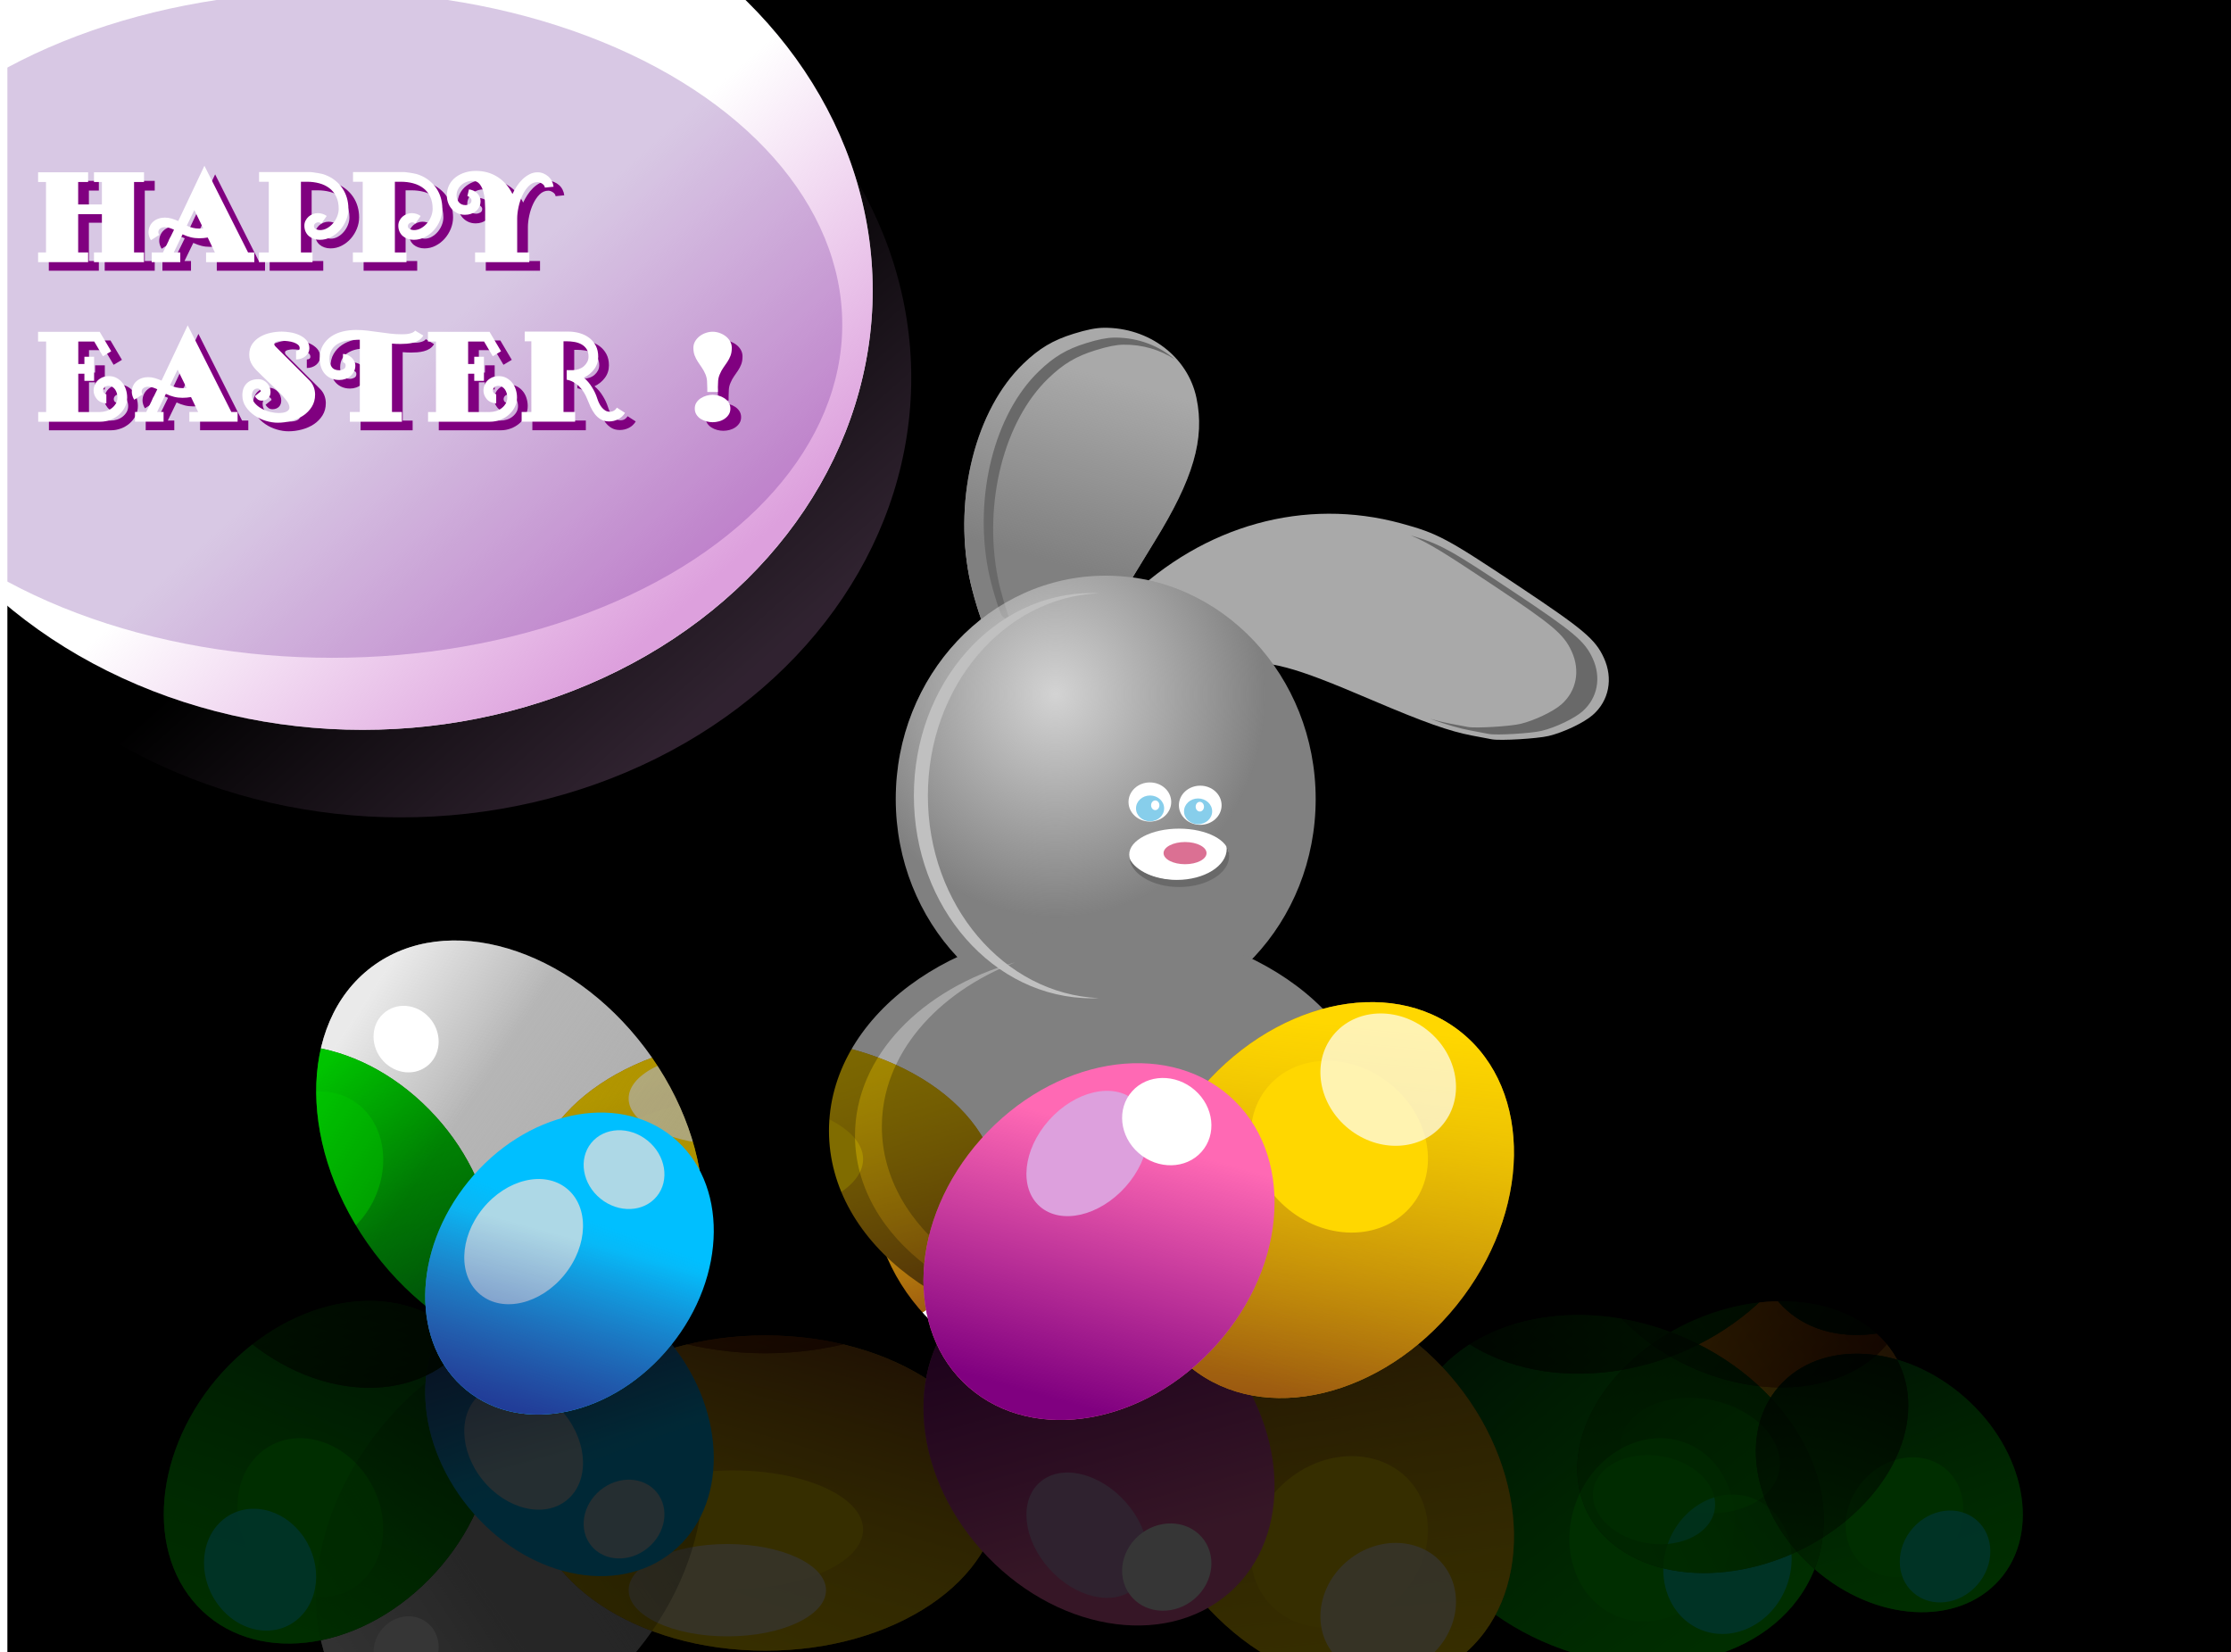 <?xml version="1.0" encoding="UTF-8" standalone="no"?>
<!-- Created with Inkscape (http://www.inkscape.org/) -->

<svg
   xmlns:dc="http://purl.org/dc/elements/1.1/"
   xmlns:cc="http://creativecommons.org/ns#"
   xmlns:rdf="http://www.w3.org/1999/02/22-rdf-syntax-ns#"
   xmlns:svg="http://www.w3.org/2000/svg"
   xmlns="http://www.w3.org/2000/svg"
   xmlns:xlink="http://www.w3.org/1999/xlink"
   xmlns:sodipodi="http://sodipodi.sourceforge.net/DTD/sodipodi-0.dtd"
   xmlns:inkscape="http://www.inkscape.org/namespaces/inkscape"
   id="svg2"
   sodipodi:docname="happy-easter-feliz-pascoa.svg"
   inkscape:export-filename="D:\1_AA_Apoios\AA_Ink\coelhinho.png"
   viewBox="0 0 815.721 604.05"
   inkscape:export-xdpi="28.696705"
   version="1.1"
   inkscape:export-ydpi="28.696705"
   inkscape:version="0.91pre3 r13670"
   width="815.721"
   height="604.05">
  <sodipodi:namedview
     id="base"
     bordercolor="#666666"
     inkscape:pageshadow="2"
     inkscape:window-y="0"
     pagecolor="#ffffff"
     inkscape:zoom="0.45107546"
     inkscape:window-width="734"
     inkscape:window-maximized="0"
     inkscape:window-x="0"
     showgrid="false"
     borderopacity="1.0"
     inkscape:current-layer="layer1"
     inkscape:cx="399.477"
     inkscape:cy="302.08289"
     inkscape:document-units="px"
     inkscape:guide-bbox="true"
     inkscape:window-height="645"
     inkscape:pageopacity="0.0"
     showguides="true"
     fit-margin-top="0"
     fit-margin-left="0"
     fit-margin-right="0"
     fit-margin-bottom="0" />
  <defs
     id="defs4">
    <linearGradient
       id="linearGradient8933"
       inkscape:collect="always">
      <stop
         id="stop8935"
         style="stop-color:#dda0dd"
         offset="0" />
      <stop
         id="stop8937"
         style="stop-color:#dda0dd;stop-opacity:0"
         offset="1" />
    </linearGradient>
    <linearGradient
       id="linearGradient8395"
       inkscape:collect="always">
      <stop
         id="stop8397"
         style="stop-color:#800080"
         offset="0" />
      <stop
         id="stop8399"
         style="stop-color:#800080;stop-opacity:0"
         offset="1" />
    </linearGradient>
    <linearGradient
       id="linearGradient8362"
       inkscape:collect="always">
      <stop
         id="stop8364"
         style="stop-color:#000080"
         offset="0" />
      <stop
         id="stop8366"
         style="stop-color:#000080;stop-opacity:0"
         offset="1" />
    </linearGradient>
    <linearGradient
       id="linearGradient8238"
       inkscape:collect="always">
      <stop
         id="stop8240"
         style="stop-color:#4682b4"
         offset="0" />
      <stop
         id="stop8242"
         style="stop-color:#4682b4;stop-opacity:0"
         offset="1" />
    </linearGradient>
    <linearGradient
       id="linearGradient6621"
       inkscape:collect="always">
      <stop
         id="stop6623"
         style="stop-color:#f5f5f5"
         offset="0" />
      <stop
         id="stop6625"
         style="stop-color:#f5f5f5;stop-opacity:0"
         offset="1" />
    </linearGradient>
    <linearGradient
       id="linearGradient6611"
       inkscape:collect="always">
      <stop
         id="stop6613"
         style="stop-color:#a9a9a9"
         offset="0" />
      <stop
         id="stop6615"
         style="stop-color:#a9a9a9;stop-opacity:0"
         offset="1" />
    </linearGradient>
    <linearGradient
       id="linearGradient3862"
       inkscape:collect="always">
      <stop
         id="stop3864"
         style="stop-color:#ffd700"
         offset="0" />
      <stop
         id="stop3866"
         style="stop-color:#ffd700;stop-opacity:0"
         offset="1" />
    </linearGradient>
    <linearGradient
       id="linearGradient3852"
       inkscape:collect="always">
      <stop
         id="stop3854"
         style="stop-color:#8b4513"
         offset="0" />
      <stop
         id="stop3856"
         style="stop-color:#8b4513;stop-opacity:0"
         offset="1" />
    </linearGradient>
    <radialGradient
       id="radialGradient3832"
       gradientUnits="userSpaceOnUse"
       cy="287.5"
       cx="-3512.8"
       gradientTransform="matrix(1,0,0,1.195,0,-96.639)"
       r="443.75"
       inkscape:collect="always">
      <stop
         id="stop3828"
         style="stop-color:#d3d3d3"
         offset="0" />
      <stop
         id="stop3830"
         style="stop-color:#d3d3d3;stop-opacity:0"
         offset="1" />
    </radialGradient>
    <filter
       id="filter3908"
       style="color-interpolation-filters:sRGB"
       height="1.229"
       width="1.204"
       y="-0.115"
       x="-0.102"
       inkscape:collect="always">
      <feGaussianBlur
         id="feGaussianBlur3910"
         stdDeviation="12.722"
         inkscape:collect="always" />
    </filter>
    <filter
       id="filter4030"
       style="color-interpolation-filters:sRGB"
       height="1.944"
       width="1.843"
       y="-0.472"
       x="-0.421"
       inkscape:collect="always">
      <feGaussianBlur
         id="feGaussianBlur4032"
         stdDeviation="52.444"
         inkscape:collect="always" />
    </filter>
    <filter
       id="filter4057"
       style="color-interpolation-filters:sRGB"
       inkscape:menu="Color"
       height="1"
       width="1"
       y="0"
       x="0"
       inkscape:menu-tooltip="Oversaturate colors which can be fluorescent in real world"
       inkscape:label="Fluorescence">
      <feColorMatrix
         id="feColorMatrix4059"
         values="1"
         in="SourceGraphic"
         type="saturate"
         result="result2" />
      <feFlood
         id="feFlood4061"
         flood-color="rgb(254,102,0)"
         result="result1" />
      <feBlend
         id="feBlend4063"
         mode="multiply"
         in="result1"
         in2="result2"
         result="result3" />
      <feComposite
         id="feComposite4065"
         operator="in"
         in2="SourceGraphic"
         result="fbSourceGraphic" />
      <feColorMatrix
         id="feColorMatrix4083"
         in="fbSourceGraphic"
         values="0 0 0 -1 0 0 0 0 -1 0 0 0 0 -1 0 0 0 0 1 0"
         result="fbSourceGraphicAlpha" />
      <feColorMatrix
         id="feColorMatrix4085"
         type="hueRotate"
         values="0"
         in="fbSourceGraphic" />
      <feColorMatrix
         id="feColorMatrix4087"
         type="saturate"
         values="1" />
      <feColorMatrix
         id="feColorMatrix4089"
         type="matrix"
         values="2 -1 0 0 0 0 2 -1 0 0 -1 0 2 0 0 0 0 0 1 0 " />
    </filter>
    <linearGradient
       id="linearGradient3852-310-633"
       inkscape:collect="always">
      <stop
         id="stop6099"
         style="stop-color:#004412"
         offset="0" />
      <stop
         id="stop6101"
         style="stop-color:#004412;stop-opacity:0"
         offset="1" />
    </linearGradient>
    <linearGradient
       id="linearGradient3862-82-893"
       inkscape:collect="always">
      <stop
         id="stop6105"
         style="stop-color:#00d700"
         offset="0" />
      <stop
         id="stop6107"
         style="stop-color:#00d700;stop-opacity:0"
         offset="1" />
    </linearGradient>
    <linearGradient
       id="linearGradient6583"
       x1="-4606.2"
       xlink:href="#linearGradient3852-310-633"
       gradientUnits="userSpaceOnUse"
       x2="-4822.3"
       y1="1066.2"
       y2="422.57"
       inkscape:collect="always" />
    <linearGradient
       id="linearGradient6585"
       x1="-4790.1"
       xlink:href="#linearGradient3862-82-893"
       gradientUnits="userSpaceOnUse"
       x2="-4279.8"
       y1="270.87"
       y2="1052.4"
       inkscape:collect="always" />
    <linearGradient
       id="linearGradient6587"
       x1="-4606.2"
       xlink:href="#linearGradient3852"
       gradientUnits="userSpaceOnUse"
       x2="-4822.3"
       y1="1066.2"
       y2="422.57"
       inkscape:collect="always" />
    <linearGradient
       id="linearGradient6589"
       x1="-4790.1"
       xlink:href="#linearGradient3862"
       gradientUnits="userSpaceOnUse"
       x2="-4279.8"
       y1="270.87"
       y2="1052.4"
       inkscape:collect="always" />
    <filter
       id="filter6771"
       style="color-interpolation-filters:sRGB"
       height="1.81"
       width="1.837"
       y="-0.405"
       x="-0.418"
       inkscape:collect="always">
      <feGaussianBlur
         id="feGaussianBlur6773"
         stdDeviation="24.046"
         inkscape:collect="always" />
    </filter>
    <filter
       id="filter4057-5"
       style="color-interpolation-filters:sRGB"
       inkscape:menu="Color"
       height="1"
       width="1"
       y="0"
       x="0"
       inkscape:menu-tooltip="Replace hue by two colors"
       inkscape:label="Quadritone fantasy">
      <feColorMatrix
         id="feColorMatrix4059-2"
         values="1"
         in="SourceGraphic"
         type="saturate"
         result="result2" />
      <feFlood
         id="feFlood4061-3"
         flood-color="rgb(254,102,0)"
         result="result1" />
      <feBlend
         id="feBlend4063-1"
         mode="multiply"
         in="result1"
         in2="result2"
         result="result3" />
      <feComposite
         id="feComposite4065-6"
         operator="in"
         in2="SourceGraphic"
         result="fbSourceGraphic" />
      <feColorMatrix
         id="feColorMatrix4083-8"
         in="fbSourceGraphic"
         values="0 0 0 -1 0 0 0 0 -1 0 0 0 0 -1 0 0 0 0 1 0"
         result="fbSourceGraphicAlpha" />
      <feColorMatrix
         id="feColorMatrix4085-8"
         type="hueRotate"
         values="0"
         in="fbSourceGraphic" />
      <feColorMatrix
         id="feColorMatrix4087-2"
         type="saturate"
         values="1" />
      <feColorMatrix
         id="feColorMatrix4089-7"
         type="matrix"
         values="2 -1 0 0 0 0 2 -1 0 0 -1 0 2 0 0 0 0 0 1 0 "
         result="fbSourceGraphic" />
      <feColorMatrix
         id="feColorMatrix7973"
         in="fbSourceGraphic"
         values="0 0 0 -1 0 0 0 0 -1 0 0 0 0 -1 0 0 0 0 1 0"
         result="fbSourceGraphicAlpha" />
      <feColorMatrix
         id="feColorMatrix7975"
         result="result2"
         type="saturate"
         values="1"
         in="fbSourceGraphic" />
      <feColorMatrix
         id="feColorMatrix7977"
         result="result1"
         values="50"
         type="hueRotate"
         in="result2" />
      <feColorMatrix
         id="feColorMatrix7979"
         values="1 -1 1 0 0 0 1 0 0 0 1 -1 1 0 0 0 0 0 1 0 "
         type="matrix" />
      <feColorMatrix
         id="feColorMatrix7981"
         values="300"
         type="hueRotate" />
    </filter>
    <filter
       id="filter3908-6"
       style="color-interpolation-filters:sRGB"
       height="1.229"
       width="1.204"
       y="-0.115"
       x="-0.102"
       inkscape:collect="always">
      <feGaussianBlur
         id="feGaussianBlur3910-0"
         stdDeviation="12.722"
         inkscape:collect="always" />
    </filter>
    <filter
       id="filter4030-3"
       style="color-interpolation-filters:sRGB"
       height="1.944"
       width="1.843"
       y="-0.472"
       x="-0.421"
       inkscape:collect="always">
      <feGaussianBlur
         id="feGaussianBlur4032-6"
         stdDeviation="52.444"
         inkscape:collect="always" />
    </filter>
    <linearGradient
       id="linearGradient8094"
       x1="-4992.4"
       xlink:href="#linearGradient6611"
       gradientUnits="userSpaceOnUse"
       x2="-5176.2"
       y1="-299.16"
       y2="-873.79"
       inkscape:collect="always" />
    <linearGradient
       id="linearGradient8096"
       x1="-5194.6"
       xlink:href="#linearGradient6621"
       gradientUnits="userSpaceOnUse"
       x2="-5098.1"
       y1="-1099"
       y2="-814.03"
       inkscape:collect="always" />
    <filter
       id="filter8352"
       style="color-interpolation-filters:sRGB"
       height="1.671"
       width="1.601"
       y="-0.335"
       x="-0.3"
       inkscape:collect="always">
      <feGaussianBlur
         id="feGaussianBlur8354"
         stdDeviation="38.532"
         inkscape:collect="always" />
    </filter>
    <linearGradient
       id="linearGradient8389"
       x1="-5879.6"
       xlink:href="#linearGradient8238"
       gradientUnits="userSpaceOnUse"
       x2="-6072.7"
       y1="146.75"
       y2="-404.89"
       inkscape:collect="always" />
    <linearGradient
       id="linearGradient8391"
       x1="-5631.3"
       xlink:href="#linearGradient8362"
       gradientUnits="userSpaceOnUse"
       x2="-6031.3"
       y1="560.48"
       y2="-349.73"
       inkscape:collect="always" />
    <linearGradient
       id="linearGradient8411"
       x1="-5925.6"
       xlink:href="#linearGradient8395"
       gradientUnits="userSpaceOnUse"
       x2="-6215.2"
       y1="128.36"
       y2="-478.44"
       inkscape:collect="always" />
    <filter
       id="filter8631"
       style="color-interpolation-filters:sRGB"
       inkscape:collect="always">
      <feGaussianBlur
         id="feGaussianBlur8633"
         stdDeviation="5.017"
         inkscape:collect="always" />
    </filter>
    <filter
       id="filter8639"
       style="color-interpolation-filters:sRGB"
       inkscape:collect="always">
      <feGaussianBlur
         id="feGaussianBlur8641"
         stdDeviation="6.237"
         inkscape:collect="always" />
    </filter>
    <filter
       id="filter8647"
       style="color-interpolation-filters:sRGB"
       inkscape:collect="always">
      <feGaussianBlur
         id="feGaussianBlur8649"
         stdDeviation="7.595"
         inkscape:collect="always" />
    </filter>
    <filter
       id="filter8663"
       style="color-interpolation-filters:sRGB"
       inkscape:collect="always">
      <feGaussianBlur
         id="feGaussianBlur8665"
         stdDeviation="4.076"
         inkscape:collect="always" />
    </filter>
    <linearGradient
       id="linearGradient8675"
       x1="-3466.1"
       gradientUnits="userSpaceOnUse"
       y1="-93.254"
       gradientTransform="matrix(0.173,0,0,0.173,1141.1,598.25)"
       x2="-3357.7"
       y2="-485.87"
       inkscape:collect="always">
      <stop
         id="stop8671"
         style="stop-color:#808080"
         offset="0" />
      <stop
         id="stop8673"
         style="stop-color:#808080;stop-opacity:0"
         offset="1" />
    </linearGradient>
    <filter
       id="filter8895"
       style="color-interpolation-filters:sRGB"
       height="3.009"
       width="2.037"
       y="-1.005"
       x="-0.519"
       inkscape:collect="always">
      <feGaussianBlur
         id="feGaussianBlur8897"
         stdDeviation="19.623"
         inkscape:collect="always" />
    </filter>
    <linearGradient
       id="linearGradient8939"
       x1="-4324.6"
       xlink:href="#linearGradient8933"
       gradientUnits="userSpaceOnUse"
       x2="-4840.3"
       y1="-213.38"
       y2="-793.52"
       inkscape:collect="always" />
    <filter
       id="filter4145"
       inkscape:collect="always">
      <feGaussianBlur
         id="feGaussianBlur4147"
         stdDeviation="2.607"
         inkscape:collect="always" />
    </filter>
    <linearGradient
       inkscape:collect="always"
       xlink:href="#linearGradient8933"
       id="linearGradient3595"
       gradientUnits="userSpaceOnUse"
       x1="-4324.6"
       y1="-213.38"
       x2="-4840.3"
       y2="-793.52" />
    <linearGradient
       inkscape:collect="always"
       xlink:href="#linearGradient3852-310-633"
       id="linearGradient3597"
       gradientUnits="userSpaceOnUse"
       x1="-4606.2"
       y1="1066.2"
       x2="-4822.3"
       y2="422.57" />
    <linearGradient
       inkscape:collect="always"
       xlink:href="#linearGradient3862-82-893"
       id="linearGradient3599"
       gradientUnits="userSpaceOnUse"
       x1="-4790.1"
       y1="270.87"
       x2="-4279.8"
       y2="1052.4" />
    <linearGradient
       inkscape:collect="always"
       xlink:href="#linearGradient3852-310-633"
       id="linearGradient3601"
       gradientUnits="userSpaceOnUse"
       x1="-4606.2"
       y1="1066.2"
       x2="-4822.3"
       y2="422.57" />
    <linearGradient
       inkscape:collect="always"
       xlink:href="#linearGradient3862-82-893"
       id="linearGradient3603"
       gradientUnits="userSpaceOnUse"
       x1="-4790.1"
       y1="270.87"
       x2="-4279.8"
       y2="1052.4" />
    <linearGradient
       inkscape:collect="always"
       xlink:href="#linearGradient3852"
       id="linearGradient3605"
       gradientUnits="userSpaceOnUse"
       x1="-4606.2"
       y1="1066.2"
       x2="-4822.3"
       y2="422.57" />
    <linearGradient
       inkscape:collect="always"
       xlink:href="#linearGradient3862"
       id="linearGradient3607"
       gradientUnits="userSpaceOnUse"
       x1="-4790.1"
       y1="270.87"
       x2="-4279.8"
       y2="1052.4" />
    <linearGradient
       inkscape:collect="always"
       xlink:href="#linearGradient6611"
       id="linearGradient3609"
       gradientUnits="userSpaceOnUse"
       x1="-4992.4"
       y1="-299.16"
       x2="-5176.2"
       y2="-873.79" />
    <linearGradient
       inkscape:collect="always"
       xlink:href="#linearGradient6621"
       id="linearGradient3611"
       gradientUnits="userSpaceOnUse"
       x1="-5194.6"
       y1="-1099"
       x2="-5098.1"
       y2="-814.03" />
    <linearGradient
       inkscape:collect="always"
       xlink:href="#linearGradient3852"
       id="linearGradient3613"
       gradientUnits="userSpaceOnUse"
       x1="-4606.2"
       y1="1066.2"
       x2="-4822.3"
       y2="422.57" />
    <linearGradient
       inkscape:collect="always"
       xlink:href="#linearGradient3862"
       id="linearGradient3615"
       gradientUnits="userSpaceOnUse"
       x1="-4790.1"
       y1="270.87"
       x2="-4279.8"
       y2="1052.4" />
    <linearGradient
       inkscape:collect="always"
       xlink:href="#linearGradient3852"
       id="linearGradient3617"
       gradientUnits="userSpaceOnUse"
       x1="-4606.2"
       y1="1066.2"
       x2="-4822.3"
       y2="422.57" />
    <linearGradient
       inkscape:collect="always"
       xlink:href="#linearGradient3862"
       id="linearGradient3619"
       gradientUnits="userSpaceOnUse"
       x1="-4790.1"
       y1="270.87"
       x2="-4279.8"
       y2="1052.4" />
    <linearGradient
       inkscape:collect="always"
       xlink:href="#linearGradient3852-310-633"
       id="linearGradient3621"
       gradientUnits="userSpaceOnUse"
       x1="-4606.2"
       y1="1066.2"
       x2="-4822.3"
       y2="422.57" />
    <linearGradient
       inkscape:collect="always"
       xlink:href="#linearGradient3862-82-893"
       id="linearGradient3623"
       gradientUnits="userSpaceOnUse"
       x1="-4790.1"
       y1="270.87"
       x2="-4279.8"
       y2="1052.4" />
    <linearGradient
       inkscape:collect="always"
       xlink:href="#linearGradient8395"
       id="linearGradient3625"
       gradientUnits="userSpaceOnUse"
       x1="-5925.6"
       y1="128.36"
       x2="-6215.2"
       y2="-478.44" />
    <linearGradient
       inkscape:collect="always"
       xlink:href="#linearGradient8238"
       id="linearGradient3627"
       gradientUnits="userSpaceOnUse"
       x1="-5879.6"
       y1="146.75"
       x2="-6072.7"
       y2="-404.89" />
    <linearGradient
       inkscape:collect="always"
       xlink:href="#linearGradient8362"
       id="linearGradient3629"
       gradientUnits="userSpaceOnUse"
       x1="-5631.3"
       y1="560.48"
       x2="-6031.3"
       y2="-349.73" />
    <linearGradient
       inkscape:collect="always"
       xlink:href="#linearGradient3852-310-633"
       id="linearGradient3631"
       gradientUnits="userSpaceOnUse"
       x1="-4606.2"
       y1="1066.2"
       x2="-4822.3"
       y2="422.57" />
    <linearGradient
       inkscape:collect="always"
       xlink:href="#linearGradient3862-82-893"
       id="linearGradient3633"
       gradientUnits="userSpaceOnUse"
       x1="-4790.1"
       y1="270.87"
       x2="-4279.8"
       y2="1052.4" />
    <linearGradient
       inkscape:collect="always"
       xlink:href="#linearGradient3852-310-633"
       id="linearGradient3635"
       gradientUnits="userSpaceOnUse"
       x1="-4606.2"
       y1="1066.2"
       x2="-4822.3"
       y2="422.57" />
    <linearGradient
       inkscape:collect="always"
       xlink:href="#linearGradient3862-82-893"
       id="linearGradient3637"
       gradientUnits="userSpaceOnUse"
       x1="-4790.1"
       y1="270.87"
       x2="-4279.8"
       y2="1052.4" />
    <linearGradient
       inkscape:collect="always"
       xlink:href="#linearGradient3852"
       id="linearGradient3639"
       gradientUnits="userSpaceOnUse"
       x1="-4606.2"
       y1="1066.2"
       x2="-4822.3"
       y2="422.57" />
    <linearGradient
       inkscape:collect="always"
       xlink:href="#linearGradient3862"
       id="linearGradient3641"
       gradientUnits="userSpaceOnUse"
       x1="-4790.1"
       y1="270.87"
       x2="-4279.8"
       y2="1052.4" />
    <linearGradient
       inkscape:collect="always"
       xlink:href="#linearGradient3852"
       id="linearGradient3643"
       gradientUnits="userSpaceOnUse"
       x1="-4606.2"
       y1="1066.2"
       x2="-4822.3"
       y2="422.57" />
    <linearGradient
       inkscape:collect="always"
       xlink:href="#linearGradient3862"
       id="linearGradient3645"
       gradientUnits="userSpaceOnUse"
       x1="-4790.1"
       y1="270.87"
       x2="-4279.8"
       y2="1052.4" />
  </defs>
  <g
     id="layer1"
     inkscape:label="Layer 1"
     inkscape:groupmode="layer"
     transform="translate(-149.988,-374.64)">
    <rect
       id="rect6785"
       style="fill:#000000"
       inkscape:export-ydpi="28.696705"
       inkscape:export-filename="D:\1_AA_Apoios\AA_Ink\rect3308.png"
       height="604.05"
       width="815.721"
       inkscape:export-xdpi="28.696705"
       y="374.64"
       x="149.988" />
    <ellipse
       id="path9081"
       style="opacity:0.215;fill:url(#linearGradient3595)"
       rx="1078.2"
       inkscape:export-ydpi="28.696705"
       cy="-767.15"
       inkscape:export-filename="D:\1_AA_Apoios\AA_Ink\rect3308.png"
       transform="matrix(0.173,0,0,0.173,1184.7,645.5)"
       ry="928.8"
       inkscape:export-xdpi="28.696705"
       cx="-5133.3" />
    <g
       id="g8468"
       style="opacity:0.211"
       inkscape:export-ydpi="28.696705"
       inkscape:export-filename="D:\1_AA_Apoios\AA_Ink\rect3308.png"
       transform="matrix(0.173,0,0,-0.173,1141.1,1134)"
       inkscape:export-xdpi="28.696705">
      <g
         id="g8470"
         style="filter:url(#filter4057-5)"
         transform="matrix(0.449,0.512,-0.512,0.449,714.35,3366.2)">
        <ellipse
           id="path8472"
           style="fill:#00850b"
           rx="353.97"
           ry="455.1"
           cy="661.62"
           cx="-4702.7" />
        <ellipse
           id="path8474"
           style="fill:url(#linearGradient3597)"
           rx="353.97"
           ry="455.1"
           cy="661.62"
           cx="-4702.7" />
        <ellipse
           id="path8476"
           style="fill:url(#linearGradient3599)"
           rx="353.97"
           ry="455.1"
           cy="661.62"
           cx="-4702.7" />
        <ellipse
           id="path8478"
           style="fill:#00d700;filter:url(#filter3908-6)"
           rx="149.4"
           transform="matrix(1.319,0,0,1.281,1411.8,9.054)"
           ry="133.31"
           cy="427.17"
           cx="-4672.9" />
        <ellipse
           id="path8480"
           style="opacity:0.83;fill:#00ffff;filter:url(#filter4030-3)"
           rx="149.4"
           transform="translate(-87.343,-45.97)"
           ry="133.31"
           cy="427.17"
           cx="-4672.9" />
      </g>
      <g
         id="g8482"
         style="filter:url(#filter4057)"
         transform="matrix(0.37,0.929,-0.929,0.37,37.378,5364.9)">
        <ellipse
           id="path8484"
           style="fill:#00850b"
           rx="353.97"
           ry="455.1"
           cy="661.62"
           cx="-4702.7" />
        <ellipse
           id="path8486"
           style="fill:url(#linearGradient3601)"
           rx="353.97"
           ry="455.1"
           cy="661.62"
           cx="-4702.7" />
        <ellipse
           id="path8488"
           style="fill:url(#linearGradient3603)"
           rx="353.97"
           ry="455.1"
           cy="661.62"
           cx="-4702.7" />
        <ellipse
           id="path8490"
           style="fill:#00d700;filter:url(#filter3908)"
           rx="149.4"
           transform="matrix(1.319,0,0,1.281,1411.8,9.054)"
           ry="133.31"
           cy="427.17"
           cx="-4672.9" />
        <ellipse
           id="path8492"
           style="opacity:0.83;fill:#00ffff;filter:url(#filter4030)"
           rx="149.4"
           transform="translate(-87.343,-45.97)"
           ry="133.31"
           cy="427.17"
           cx="-4672.9" />
      </g>
      <g
         id="g8494"
         transform="matrix(0.779,0.627,-0.627,0.779,1152.2,3676.7)">
        <ellipse
           id="path8496"
           style="fill:#b8860b"
           rx="353.97"
           ry="455.1"
           cy="661.62"
           cx="-4702.7" />
        <ellipse
           id="path8498"
           style="fill:url(#linearGradient3605)"
           rx="353.97"
           ry="455.1"
           cy="661.62"
           cx="-4702.7" />
        <ellipse
           id="path8500"
           style="fill:url(#linearGradient3607)"
           rx="353.97"
           ry="455.1"
           cy="661.62"
           cx="-4702.7" />
        <ellipse
           id="path8502"
           style="fill:#ffd700;filter:url(#filter3908)"
           rx="149.4"
           transform="matrix(1.319,0,0,1.281,1411.8,9.054)"
           ry="133.31"
           cy="427.17"
           cx="-4672.9" />
        <ellipse
           id="path8504"
           style="opacity:0.83;fill:#ffffff;filter:url(#filter4030)"
           rx="149.4"
           transform="translate(-87.343,-45.97)"
           ry="133.31"
           cy="427.17"
           cx="-4672.9" />
      </g>
      <g
         id="g8506"
         transform="matrix(0.774,-0.583,0.61,0.81,-301.16,-1263)">
        <ellipse
           id="path8508"
           style="opacity:0.83;fill:#dcdcdc"
           rx="370.06"
           ry="478.09"
           cy="-689.91"
           cx="-5077.4" />
        <ellipse
           id="path8510"
           style="opacity:0.83;fill:url(#linearGradient3609)"
           rx="370.06"
           ry="478.09"
           cy="-689.91"
           cx="-5077.4" />
        <ellipse
           id="path8512"
           style="opacity:0.83;fill:url(#linearGradient3611)"
           rx="370.06"
           ry="478.09"
           cy="-689.91"
           cx="-5077.4" />
        <ellipse
           id="path8514"
           style="fill:#ffffff;filter:url(#filter6771)"
           rx="68.955"
           ry="71.254"
           cy="-1004.8"
           cx="-5111.9" />
      </g>
      <g
         id="g8516"
         style="filter:url(#filter4057)"
         transform="matrix(1.396,0,0,0.732,2453.5,749.84)">
        <ellipse
           id="path8518"
           style="fill:#b8860b"
           rx="353.97"
           ry="455.1"
           cy="661.62"
           cx="-4702.7" />
        <ellipse
           id="path8520"
           style="fill:url(#linearGradient3613)"
           rx="353.97"
           ry="455.1"
           cy="661.62"
           cx="-4702.7" />
        <ellipse
           id="path8522"
           style="fill:url(#linearGradient3615)"
           rx="353.97"
           ry="455.1"
           cy="661.62"
           cx="-4702.7" />
        <ellipse
           id="path8524"
           style="fill:#ffd700;filter:url(#filter3908)"
           rx="149.4"
           transform="matrix(1.319,0,0,1.281,1411.8,9.054)"
           ry="133.31"
           cy="427.17"
           cx="-4672.9" />
        <ellipse
           id="path8526"
           style="opacity:0.83;fill:#ffffff;filter:url(#filter4030)"
           rx="149.4"
           transform="translate(-87.343,-45.97)"
           ry="133.31"
           cy="427.17"
           cx="-4672.9" />
      </g>
      <g
         id="g8528"
         style="filter:url(#filter4057)"
         transform="matrix(0.729,-0.393,0.519,0.552,1039.2,-861.08)">
        <ellipse
           id="path8530"
           style="fill:#b8860b"
           rx="353.97"
           ry="455.1"
           cy="661.62"
           cx="-4702.7" />
        <ellipse
           id="path8532"
           style="fill:url(#linearGradient3617)"
           rx="353.97"
           ry="455.1"
           cy="661.62"
           cx="-4702.7" />
        <ellipse
           id="path8534"
           style="fill:url(#linearGradient3619)"
           rx="353.97"
           ry="455.1"
           cy="661.62"
           cx="-4702.7" />
        <ellipse
           id="path8536"
           style="fill:#ffd700;filter:url(#filter3908)"
           rx="149.4"
           transform="matrix(1.319,0,0,1.281,1411.8,9.054)"
           ry="133.31"
           cy="427.17"
           cx="-4672.9" />
        <ellipse
           id="path8538"
           style="opacity:0.83;fill:#ffffff;filter:url(#filter4030)"
           rx="149.4"
           transform="translate(-87.343,-45.97)"
           ry="133.31"
           cy="427.17"
           cx="-4672.9" />
      </g>
      <g
         id="g8540"
         style="filter:url(#filter4057-5)"
         transform="matrix(-0.556,0.679,0.634,0.595,-8067.7,4077.6)">
        <ellipse
           id="path8542"
           style="fill:#00850b"
           rx="353.97"
           ry="455.1"
           cy="661.62"
           cx="-4702.7" />
        <ellipse
           id="path8544"
           style="fill:url(#linearGradient3621)"
           rx="353.97"
           ry="455.1"
           cy="661.62"
           cx="-4702.7" />
        <ellipse
           id="path8546"
           style="fill:url(#linearGradient3623)"
           rx="353.97"
           ry="455.1"
           cy="661.62"
           cx="-4702.7" />
        <ellipse
           id="path8548"
           style="fill:#00d700;filter:url(#filter3908-6)"
           rx="149.4"
           transform="matrix(1.319,0,0,1.281,1411.8,9.054)"
           ry="133.31"
           cy="427.17"
           cx="-4672.9" />
        <ellipse
           id="path8550"
           style="opacity:0.83;fill:#00ffff;filter:url(#filter4030-3)"
           rx="149.4"
           transform="translate(-87.343,-45.97)"
           ry="133.31"
           cy="427.17"
           cx="-4672.9" />
      </g>
      <g
         id="g8552"
         style="fill:#ff69b4"
         transform="matrix(0.375,0.776,-0.785,0.37,-1216,6072.8)">
        <g
           id="g8554"
           transform="matrix(0.92,-0.392,0.392,0.92,-678.9,-3167)">
          <ellipse
             id="path8556"
             style="fill:#ff69b4"
             rx="381.55"
             transform="translate(-147.1,988.36)"
             ry="478.09"
             cy="-280.77"
             cx="-6003.7" />
          <ellipse
             id="path8558"
             style="fill:url(#linearGradient3625)"
             rx="381.55"
             transform="translate(-147.1,988.36)"
             ry="478.09"
             cy="-280.77"
             cx="-6003.7" />
          <ellipse
             id="path8560"
             style="fill:#dda0dd;filter:url(#filter8352)"
             rx="154"
             transform="matrix(0.804,0,0,1.261,-1501.3,1231.1)"
             ry="137.91"
             cy="-529.01"
             cx="-5987.6" />
          <ellipse
             id="path8562"
             style="fill:#ffffff;filter:url(#filter8352)"
             rx="154"
             transform="matrix(0.73,0,0,0.748,-1851.4,773.16)"
             ry="137.91"
             cy="-529.01"
             cx="-5987.6" />
        </g>
      </g>
      <g
         id="g8564"
         transform="matrix(0.56,0.455,-0.455,0.56,-1291,4266.6)">
        <ellipse
           id="path8566"
           style="fill:#00bfff"
           rx="381.55"
           ry="478.09"
           cy="-280.77"
           cx="-6003.7" />
        <ellipse
           id="path8568"
           style="fill:url(#linearGradient3627)"
           rx="381.55"
           ry="478.09"
           cy="-280.77"
           cx="-6003.7" />
        <ellipse
           id="path8570"
           style="fill:#add8e6;filter:url(#filter8352)"
           rx="154"
           transform="matrix(1,0,0,1.453,-160.9,522.73)"
           ry="137.91"
           cy="-529.01"
           cx="-5987.6" />
        <ellipse
           id="path8572"
           style="fill:#add8e6;filter:url(#filter8352)"
           rx="154"
           transform="matrix(0.804,0,0,0.794,-1239.2,-174.98)"
           ry="137.91"
           cy="-529.01"
           cx="-5987.6" />
        <ellipse
           id="path8574"
           style="fill:url(#linearGradient3629)"
           rx="381.55"
           ry="478.09"
           cy="-280.77"
           cx="-6003.7" />
      </g>
    </g>
    <path
       id="path3051"
       style="fill:#a9a9a9"
       d="m 695.49,644.93 c -0.897,-0.169 -4.125,-0.779 -7.174,-1.355 -8.379,-1.583 -17.483,-4.805 -36.57,-12.939 -29.876,-12.733 -36.024,-14.349 -54.414,-14.308 -10.371,0.024 -13.385,0.26 -18.478,1.45 l -6.086,1.422 -3.697,-1.848 c -4.687,-2.343 -11.132,-4.469 -16.615,-5.481 -2.352,-0.434 -4.369,-0.984 -4.484,-1.222 -0.411,-0.855 8.077,-10.912 14.331,-16.982 27.924,-27.096 64.745,-37.286 99.996,-27.673 13.379,3.648 16.611,5.374 43.026,22.971 23.725,15.805 27.963,19.374 31.081,26.172 3.475,7.576 1.898,15.692 -4.06,20.898 -3.24,2.831 -10.623,6.346 -16.095,7.663 -4.152,1 -17.721,1.804 -20.761,1.231 z"
       inkscape:export-ydpi="28.696705"
       inkscape:export-filename="D:\1_AA_Apoios\AA_Ink\rect3308.png"
       inkscape:connector-curvature="0"
       inkscape:export-xdpi="28.696705" />
    <path
       id="path3059"
       style="fill:#a9a9a9"
       d="m 504.35,585.37 c -5.648,-29.204 2.459,-61.068 19.783,-77.755 5.886,-5.67 10.818,-8.606 18.419,-10.964 4.751,-1.474 8.104,-2.142 10.935,-2.177 16.552,-0.207 30.794,10.542 33.959,25.631 3.145,14.994 -1.117,29.571 -15.379,52.598 -8.966,14.478 -20.94,34.629 -25.482,42.883 -4.118,7.484 -4.635,8.158 -5.597,7.289 -8.476,-7.656 -15.672,-12.346 -24.677,-16.084 -3.165,-1.314 -6.12,-2.919 -6.566,-3.567 -1.128,-1.637 -4.272,-12.04 -5.397,-17.853 z"
       inkscape:export-ydpi="28.696705"
       inkscape:export-filename="D:\1_AA_Apoios\AA_Ink\rect3308.png"
       inkscape:connector-curvature="0"
       inkscape:export-xdpi="28.696705" />
    <ellipse
       id="path3061"
       style="fill:#808080"
       rx="443.75"
       inkscape:export-ydpi="28.696705"
       cy="495.8"
       inkscape:export-filename="D:\1_AA_Apoios\AA_Ink\rect3308.png"
       transform="matrix(0.173,0,0,0.154,1143.7,590.4)"
       ry="530.24"
       inkscape:export-xdpi="28.696705"
       cx="-3407.1" />
    <ellipse
       id="path3071"
       style="fill:#ffffff"
       rx="441.87"
       inkscape:export-ydpi="28.696705"
       cy="1199"
       inkscape:export-filename="D:\1_AA_Apoios\AA_Ink\rect3308.png"
       transform="matrix(0.173,0,0,0.173,1141.1,598.25)"
       ry="428.7"
       inkscape:export-xdpi="28.696705"
       cx="-3446.6" />
    <ellipse
       id="path3073"
       style="fill:#808080"
       rx="63.929"
       inkscape:export-ydpi="28.696705"
       cy="1101.2"
       inkscape:export-filename="D:\1_AA_Apoios\AA_Ink\rect3308.png"
       transform="matrix(1.566,0,0,0.57,5782.7,160.39)"
       ry="131.62"
       inkscape:export-xdpi="28.696705"
       cx="-3339.4" />
    <path
       id="path3094"
       style="fill:#696969;filter:url(#filter8663)"
       d="m -2747.7,-161.1 c 37.913,15.418 76.512,40.066 173.82,104.89 127.15,84.706 149.87,103.83 166.58,140.27 18.623,40.602 10.176,84.106 -21.756,112 -17.365,15.171 -56.944,34.012 -86.269,41.072 -22.251,5.357 -94.957,9.665 -111.25,6.594 -4.806,-0.906 -22.117,-4.173 -38.458,-7.262 -13.05,-2.466 -26.438,-5.699 -41.362,-10.079 35.266,12.882 61.181,20.229 85.862,24.893 16.341,3.088 33.622,6.356 38.429,7.262 16.291,3.071 89.027,-1.237 111.28,-6.594 29.325,-7.06 68.875,-25.901 86.24,-41.072 31.932,-27.898 40.379,-71.372 21.756,-111.97 -16.712,-36.436 -39.402,-55.56 -166.55,-140.27 -133.12,-88.68 -156.39,-102.18 -218.31,-119.73 z"
       inkscape:export-ydpi="28.696705"
       sodipodi:nodetypes="csssscscscssssc"
       inkscape:export-filename="D:\1_AA_Apoios\AA_Ink\rect3308.png"
       inkscape:connector-curvature="0"
       transform="matrix(0.173,0,0,0.173,1141.1,598.25)"
       inkscape:export-xdpi="28.696705" />
    <path
       id="path8667"
       style="fill:url(#linearGradient8675)"
       d="m 504.35,585.37 c -5.648,-29.204 2.459,-61.068 19.783,-77.755 5.886,-5.67 10.818,-8.606 18.419,-10.964 4.751,-1.474 8.104,-2.142 10.935,-2.177 16.552,-0.207 30.794,10.542 33.959,25.631 3.145,14.994 -1.117,29.571 -15.379,52.598 -8.966,14.478 -20.94,34.629 -25.482,42.883 -4.118,7.484 -4.635,8.158 -5.597,7.289 -8.476,-7.656 -15.672,-12.346 -24.677,-16.084 -3.165,-1.314 -6.12,-2.919 -6.566,-3.567 -1.128,-1.637 -4.272,-12.04 -5.397,-17.853 z"
       inkscape:export-ydpi="28.696705"
       inkscape:export-filename="D:\1_AA_Apoios\AA_Ink\rect3308.png"
       inkscape:connector-curvature="0"
       inkscape:export-xdpi="28.696705" />
    <path
       id="path3099"
       style="fill:#696969;filter:url(#filter8631)"
       d="m -3370.3,-579.13 c -1.393,-0.011 -2.764,0.012 -4.163,0.029 -15.314,0.192 -33.467,3.783 -59.166,11.757 -41.118,12.759 -67.783,28.64 -99.626,59.313 -93.718,90.272 -137.6,262.66 -107.04,420.64 6.081,31.443 23.101,87.722 29.202,96.577 1.54,2.236 8.615,6.591 17.972,11.288 -7.209,-15.507 -21.697,-64.417 -27.208,-92.912 -30.555,-157.98 13.296,-330.34 107.01,-420.61 31.843,-30.672 58.537,-46.554 99.656,-59.313 25.699,-7.974 43.823,-11.595 59.137,-11.786 40.034,-0.501 77.565,10.877 108.36,30.873 -32.815,-28.358 -76.593,-45.469 -124.14,-45.855 z"
       inkscape:export-ydpi="28.696705"
       sodipodi:nodetypes="cscssccsscsccc"
       inkscape:export-filename="D:\1_AA_Apoios\AA_Ink\rect3308.png"
       inkscape:connector-curvature="0"
       transform="matrix(0.173,0,0,0.173,1141.1,598.25)"
       inkscape:export-xdpi="28.696705" />
    <ellipse
       id="path3048"
       style="fill:url(#radialGradient3832)"
       rx="443.75"
       inkscape:export-ydpi="28.696705"
       cy="495.8"
       inkscape:export-filename="D:\1_AA_Apoios\AA_Ink\rect3308.png"
       transform="matrix(0.173,0,0,0.154,1143.7,590.4)"
       ry="530.24"
       inkscape:export-xdpi="28.696705"
       cx="-3407.1" />
    <path
       id="path3113"
       style="fill:#a9a9a9;filter:url(#filter8647)"
       d="m -3583.2,741.01 c -197.91,55.559 -338.78,198.57 -338.78,366.24 0,215.94 233.63,390.99 521.86,390.99 86.5,0 168.09,-15.773 239.92,-43.679 -56.968,15.991 -118.66,24.749 -183.08,24.749 -288.23,0 -521.89,-175.05 -521.89,-390.99 0,-151.13 114.46,-282.23 281.96,-347.31 z"
       inkscape:export-ydpi="28.696705"
       inkscape:export-filename="D:\1_AA_Apoios\AA_Ink\rect3308.png"
       inkscape:connector-curvature="0"
       transform="matrix(0.173,0,0,0.173,1141.1,598.25)"
       inkscape:export-xdpi="28.696705" />
    <ellipse
       id="path3021"
       style="fill:#ffffff"
       rx="105.3"
       inkscape:export-ydpi="28.696705"
       cy="290.85"
       inkscape:export-filename="D:\1_AA_Apoios\AA_Ink\rect3308.png"
       transform="matrix(0.173,0,0,0.107,716.41,655.92)"
       ry="88.373"
       inkscape:export-xdpi="28.696705"
       cx="-782.2" />
    <ellipse
       id="path3047"
       style="fill:#ffffff"
       rx="45.127"
       inkscape:export-ydpi="28.696705"
       cy="176.15"
       inkscape:export-filename="D:\1_AA_Apoios\AA_Ink\rect3308.png"
       transform="matrix(0.173,0,0,0.173,714.84,637.37)"
       ry="41.366"
       inkscape:export-xdpi="28.696705"
       cx="-834.84" />
    <ellipse
       id="path3063"
       style="fill:#ffffff"
       rx="45.127"
       inkscape:export-ydpi="28.696705"
       cy="176.15"
       inkscape:export-filename="D:\1_AA_Apoios\AA_Ink\rect3308.png"
       transform="matrix(0.173,0,0,0.173,733.26,638.56)"
       ry="41.366"
       inkscape:export-xdpi="28.696705"
       cx="-834.84" />
    <ellipse
       id="path3104"
       style="fill:#87ceeb"
       rx="45.127"
       inkscape:export-ydpi="28.696705"
       cy="176.15"
       inkscape:export-filename="D:\1_AA_Apoios\AA_Ink\rect3308.png"
       transform="matrix(0.114,0,0,0.114,665.66,650.1)"
       ry="41.366"
       inkscape:export-xdpi="28.696705"
       cx="-834.84" />
    <ellipse
       id="path3106"
       style="fill:#87ceeb"
       rx="45.127"
       inkscape:export-ydpi="28.696705"
       cy="176.15"
       inkscape:export-filename="D:\1_AA_Apoios\AA_Ink\rect3308.png"
       transform="matrix(0.114,0,0,0.114,683.22,651.18)"
       ry="41.366"
       inkscape:export-xdpi="28.696705"
       cx="-834.84" />
    <g
       id="g8413"
       inkscape:export-ydpi="28.696705"
       inkscape:export-xdpi="28.696705"
       inkscape:export-filename="D:\1_AA_Apoios\AA_Ink\rect3308.png"
       transform="matrix(0.173,0,0,0.173,1141.1,598.25)">
      <g
         id="g6281-2"
         style="filter:url(#filter4057-5)"
         transform="matrix(0.449,0.512,-0.512,0.449,714.35,3366.2)">
        <ellipse
           id="path6283-4"
           style="fill:#00850b"
           rx="353.97"
           ry="455.1"
           cy="661.62"
           cx="-4702.7" />
        <ellipse
           id="path6285-5"
           style="fill:url(#linearGradient3631)"
           rx="353.97"
           ry="455.1"
           cy="661.62"
           cx="-4702.7" />
        <ellipse
           id="path6287-8"
           style="fill:url(#linearGradient3633)"
           rx="353.97"
           ry="455.1"
           cy="661.62"
           cx="-4702.7" />
        <ellipse
           id="path6289-8"
           style="fill:#00d700;filter:url(#filter3908-6)"
           rx="149.4"
           transform="matrix(1.319,0,0,1.281,1411.8,9.054)"
           ry="133.31"
           cy="427.17"
           cx="-4672.9" />
        <ellipse
           id="path6291-1"
           style="opacity:0.83;fill:#00ffff;filter:url(#filter4030-3)"
           rx="149.4"
           transform="translate(-87.343,-45.97)"
           ry="133.31"
           cy="427.17"
           cx="-4672.9" />
      </g>
      <g
         id="g4067"
         style="filter:url(#filter4057)"
         transform="matrix(0.37,0.929,-0.929,0.37,37.378,5364.9)">
        <ellipse
           id="path4069"
           style="fill:#00850b"
           rx="353.97"
           ry="455.1"
           cy="661.62"
           cx="-4702.7" />
        <ellipse
           id="path4071"
           style="fill:url(#linearGradient3635)"
           rx="353.97"
           ry="455.1"
           cy="661.62"
           cx="-4702.7" />
        <ellipse
           id="path4073"
           style="fill:url(#linearGradient3637)"
           rx="353.97"
           ry="455.1"
           cy="661.62"
           cx="-4702.7" />
        <ellipse
           id="path4075"
           style="fill:#00d700;filter:url(#filter3908)"
           rx="149.4"
           transform="matrix(1.319,0,0,1.281,1411.8,9.054)"
           ry="133.31"
           cy="427.17"
           cx="-4672.9" />
        <ellipse
           id="path4077"
           style="opacity:0.83;fill:#00ffff;filter:url(#filter4030)"
           rx="149.4"
           transform="translate(-87.343,-45.97)"
           ry="133.31"
           cy="427.17"
           cx="-4672.9" />
      </g>
      <g
         id="g4034"
         transform="matrix(0.779,0.627,-0.627,0.779,1152.2,3676.7)">
        <ellipse
           id="path3848"
           style="fill:#b8860b"
           rx="353.97"
           ry="455.1"
           cy="661.62"
           cx="-4702.7" />
        <ellipse
           id="path3850"
           style="fill:url(#linearGradient3639)"
           rx="353.97"
           ry="455.1"
           cy="661.62"
           cx="-4702.7" />
        <ellipse
           id="path3860"
           style="fill:url(#linearGradient3641)"
           rx="353.97"
           ry="455.1"
           cy="661.62"
           cx="-4702.7" />
        <ellipse
           id="path3870"
           style="fill:#ffd700;filter:url(#filter3908)"
           rx="149.4"
           transform="matrix(1.319,0,0,1.281,1411.8,9.054)"
           ry="133.31"
           cy="427.17"
           cx="-4672.9" />
        <ellipse
           id="path3912"
           style="opacity:0.83;fill:#ffffff;filter:url(#filter4030)"
           rx="149.4"
           transform="translate(-87.343,-45.97)"
           ry="133.31"
           cy="427.17"
           cx="-4672.9" />
      </g>
      <g
         id="g6775"
         transform="matrix(0.774,-0.583,0.61,0.81,-301.16,-1263)">
        <ellipse
           id="path6607"
           style="opacity:0.83;fill:#dcdcdc"
           rx="370.06"
           ry="478.09"
           cy="-689.91"
           cx="-5077.4" />
        <ellipse
           id="path6609"
           style="opacity:0.83;fill:url(#linearGradient8094)"
           rx="370.06"
           ry="478.09"
           cy="-689.91"
           cx="-5077.4" />
        <ellipse
           id="path6619"
           style="opacity:0.83;fill:url(#linearGradient8096)"
           rx="370.06"
           ry="478.09"
           cy="-689.91"
           cx="-5077.4" />
        <ellipse
           id="path6629"
           style="fill:#ffffff;filter:url(#filter6771)"
           rx="68.955"
           ry="71.254"
           cy="-1004.8"
           cx="-5111.9" />
      </g>
      <g
         id="g6591"
         style="filter:url(#filter4057)"
         transform="matrix(1.396,0,0,0.732,2453.5,749.84)">
        <ellipse
           id="path6593"
           style="fill:#b8860b"
           rx="353.97"
           ry="455.1"
           cy="661.62"
           cx="-4702.7" />
        <ellipse
           id="path6595"
           style="fill:url(#linearGradient3643)"
           rx="353.97"
           ry="455.1"
           cy="661.62"
           cx="-4702.7" />
        <ellipse
           id="path6597"
           style="fill:url(#linearGradient3645)"
           rx="353.97"
           ry="455.1"
           cy="661.62"
           cx="-4702.7" />
        <ellipse
           id="path6599"
           style="fill:#ffd700;filter:url(#filter3908)"
           rx="149.4"
           transform="matrix(1.319,0,0,1.281,1411.8,9.054)"
           ry="133.31"
           cy="427.17"
           cx="-4672.9" />
        <ellipse
           id="path6601"
           style="opacity:0.83;fill:#ffffff;filter:url(#filter4030)"
           rx="149.4"
           transform="translate(-87.343,-45.97)"
           ry="133.31"
           cy="427.17"
           cx="-4672.9" />
      </g>
      <g
         id="g4041"
         style="filter:url(#filter4057)"
         transform="matrix(0.729,-0.393,0.519,0.552,1039.2,-861.08)">
        <ellipse
           id="path4043"
           style="fill:#b8860b"
           rx="353.97"
           ry="455.1"
           cy="661.62"
           cx="-4702.7" />
        <ellipse
           id="path4045"
           style="fill:url(#linearGradient6587)"
           rx="353.97"
           ry="455.1"
           cy="661.62"
           cx="-4702.7" />
        <ellipse
           id="path4047"
           style="fill:url(#linearGradient6589)"
           rx="353.97"
           ry="455.1"
           cy="661.62"
           cx="-4702.7" />
        <ellipse
           id="path4049"
           style="fill:#ffd700;filter:url(#filter3908)"
           rx="149.4"
           transform="matrix(1.319,0,0,1.281,1411.8,9.054)"
           ry="133.31"
           cy="427.17"
           cx="-4672.9" />
        <ellipse
           id="path4051"
           style="opacity:0.83;fill:#ffffff;filter:url(#filter4030)"
           rx="149.4"
           transform="translate(-87.343,-45.97)"
           ry="133.31"
           cy="427.17"
           cx="-4672.9" />
      </g>
      <g
         id="g8102"
         style="filter:url(#filter4057-5)"
         transform="matrix(-0.556,0.679,0.634,0.595,-8067.7,4077.6)">
        <ellipse
           id="path8104"
           style="fill:#00850b"
           rx="353.97"
           ry="455.1"
           cy="661.62"
           cx="-4702.7" />
        <ellipse
           id="path8106"
           style="fill:url(#linearGradient6583)"
           rx="353.97"
           ry="455.1"
           cy="661.62"
           cx="-4702.7" />
        <ellipse
           id="path8108"
           style="fill:url(#linearGradient6585)"
           rx="353.97"
           ry="455.1"
           cy="661.62"
           cx="-4702.7" />
        <ellipse
           id="path8110"
           style="fill:#00d700;filter:url(#filter3908-6)"
           rx="149.4"
           transform="matrix(1.319,0,0,1.281,1411.8,9.054)"
           ry="133.31"
           cy="427.17"
           cx="-4672.9" />
        <ellipse
           id="path8112"
           style="opacity:0.83;fill:#00ffff;filter:url(#filter4030-3)"
           rx="149.4"
           transform="translate(-87.343,-45.97)"
           ry="133.31"
           cy="427.17"
           cx="-4672.9" />
      </g>
      <g
         id="g8370"
         style="fill:#ff69b4"
         transform="matrix(0.375,0.776,-0.785,0.37,-1216,6072.8)">
        <g
           id="g8405"
           transform="matrix(0.92,-0.392,0.392,0.92,-678.9,-3167)">
          <ellipse
             id="path8360"
             style="fill:#ff69b4"
             rx="381.55"
             transform="translate(-147.1,988.36)"
             ry="478.09"
             cy="-280.77"
             cx="-6003.7" />
          <ellipse
             id="path8393"
             style="fill:url(#linearGradient8411)"
             rx="381.55"
             transform="translate(-147.1,988.36)"
             ry="478.09"
             cy="-280.77"
             cx="-6003.7" />
          <ellipse
             id="path8358"
             style="fill:#dda0dd;filter:url(#filter8352)"
             rx="154"
             transform="matrix(0.804,0,0,1.261,-1501.3,1231.1)"
             ry="137.91"
             cy="-529.01"
             cx="-5987.6" />
          <ellipse
             id="path8403"
             style="fill:#ffffff;filter:url(#filter8352)"
             rx="154"
             transform="matrix(0.73,0,0,0.748,-1851.4,773.16)"
             ry="137.91"
             cy="-529.01"
             cx="-5987.6" />
        </g>
      </g>
      <g
         id="g8377"
         transform="matrix(0.56,0.455,-0.455,0.56,-1291,4266.6)">
        <ellipse
           id="path8379"
           style="fill:#00bfff"
           rx="381.55"
           ry="478.09"
           cy="-280.77"
           cx="-6003.7" />
        <ellipse
           id="path8381"
           style="fill:url(#linearGradient8389)"
           rx="381.55"
           ry="478.09"
           cy="-280.77"
           cx="-6003.7" />
        <ellipse
           id="path8383"
           style="fill:#add8e6;filter:url(#filter8352)"
           rx="154"
           transform="matrix(1,0,0,1.453,-160.9,522.73)"
           ry="137.91"
           cy="-529.01"
           cx="-5987.6" />
        <ellipse
           id="path8385"
           style="fill:#add8e6;filter:url(#filter8352)"
           rx="154"
           transform="matrix(0.804,0,0,0.794,-1239.2,-174.98)"
           ry="137.91"
           cy="-529.01"
           cx="-5987.6" />
        <ellipse
           id="path8387"
           style="fill:url(#linearGradient8391)"
           rx="381.55"
           ry="478.09"
           cy="-280.77"
           cx="-6003.7" />
      </g>
    </g>
    <path
       id="path8614"
       style="fill:#696969"
       d="m 598.43,683.86 c 0.056,0.361 0.087,0.725 0.087,1.095 0,6.282 -8.179,11.376 -18.265,11.376 -8.014,0 -14.819,-3.214 -17.279,-7.686 0.887,5.768 8.687,10.281 18.178,10.281 10.086,0 18.26,-5.094 18.26,-11.376 0,-1.291 -0.345,-2.533 -0.981,-3.69 z"
       inkscape:export-ydpi="28.696705"
       inkscape:export-filename="D:\1_AA_Apoios\AA_Ink\rect3308.png"
       inkscape:connector-curvature="0"
       inkscape:export-xdpi="28.696705" />
    <ellipse
       id="path8623"
       style="fill:#ffffff"
       rx="8.79"
       inkscape:export-ydpi="28.696705"
       cy="420.95"
       inkscape:export-filename="D:\1_AA_Apoios\AA_Ink\rect3308.png"
       transform="matrix(0.173,0,0,0.173,1140.6,596.22)"
       ry="10.255"
       inkscape:export-xdpi="28.696705"
       cx="-3284.5" />
    <ellipse
       id="path8625"
       style="fill:#ffffff"
       rx="8.79"
       inkscape:export-ydpi="28.696705"
       cy="420.95"
       inkscape:export-filename="D:\1_AA_Apoios\AA_Ink\rect3308.png"
       transform="matrix(0.173,0,0,0.173,1156.9,596.73)"
       ry="10.255"
       inkscape:export-xdpi="28.696705"
       cx="-3284.5" />
    <path
       id="path3108"
       style="fill:#c0c0c0;filter:url(#filter8639)"
       d="m -3421.3,-39.222 c -207.79,0 -376.24,191.69 -376.24,428.16 0,236.47 168.45,428.16 376.24,428.16 4.959,0 9.872,-0.097 14.785,-0.313 -200.93,-8.85 -361.43,-197.02 -361.43,-427.85 0,-230.83 160.5,-419 361.43,-427.85 -4.912,-0.216 -9.825,-0.313 -14.785,-0.313 z"
       inkscape:export-ydpi="28.696705"
       inkscape:export-filename="D:\1_AA_Apoios\AA_Ink\rect3308.png"
       inkscape:connector-curvature="0"
       transform="matrix(0.173,0,0,0.173,1141.1,598.25)"
       inkscape:export-xdpi="28.696705" />
    <ellipse
       id="path8677"
       style="fill:#db7093;filter:url(#filter8895)"
       rx="45.414"
       inkscape:export-ydpi="28.696705"
       cy="510.32"
       inkscape:export-filename="D:\1_AA_Apoios\AA_Ink\rect3308.png"
       transform="matrix(0.173,0,0,0.173,1141.1,598.25)"
       ry="23.44"
       inkscape:export-xdpi="28.696705"
       cx="-3224.4" />
    <ellipse
       id="path8923"
       style="fill:#ffffff"
       rx="1078.2"
       inkscape:export-ydpi="28.696705"
       cy="-767.15"
       inkscape:export-filename="D:\1_AA_Apoios\AA_Ink\rect3308.png"
       transform="matrix(0.173,0,0,0.173,1170.6,613.5)"
       ry="928.8"
       inkscape:export-xdpi="28.696705"
       cx="-5133.3" />
    <ellipse
       id="path8931"
       style="fill:url(#linearGradient8939)"
       rx="1078.2"
       inkscape:export-ydpi="28.696705"
       cy="-767.15"
       inkscape:export-filename="D:\1_AA_Apoios\AA_Ink\rect3308.png"
       transform="matrix(0.173,0,0,0.173,1170.6,613.5)"
       ry="928.8"
       inkscape:export-xdpi="28.696705"
       cx="-5133.3" />
    <ellipse
       id="path9219"
       style="opacity:0.215;fill:#4b0082"
       rx="1078.2"
       inkscape:export-ydpi="28.696705"
       cy="-594.28"
       inkscape:export-filename="D:\1_AA_Apoios\AA_Ink\rect3308.png"
       transform="matrix(0.173,0,0,0.231,1183.8,630.58)"
       ry="527.39"
       inkscape:export-xdpi="28.696705"
       cx="-5273.9" />
    <g
       id="g3339"
       style="fill:#800080;filter:url(#filter4145)"
       transform="translate(-1.568,8.622)">
      <path
         id="path3341"
         style="fill:#800080"
         inkscape:connector-curvature="0"
         d="m 189.84,464.99 0,-3.546 2.893,0 0,-13.999 -8.679,0 0,13.999 3.64,0 0,3.546 -18.291,0 0,-3.546 2.892,0 0,-25.757 -2.892,0 0,-3.547 18.291,0 0,3.547 -3.64,0 0,8.212 8.679,0 0,-8.212 -2.893,0 0,-3.547 18.291,0 0,3.547 -3.64,0 0,25.757 3.64,0 0,3.546 z" />
      <path
         id="path3343"
         style="fill:#800080"
         inkscape:connector-curvature="0"
         d="m 230.82,464.99 0,-3.546 3.22,0 -2.613,-5.46 c -1.026,0.186 -2.068,0.279 -3.126,0.279 -1.089,10e-6 -2.123,-0.124 -3.104,-0.373 -0.98,-0.249 -1.968,-0.606 -2.963,-1.072 l -3.22,6.626 2.38,0 0,3.546 -10.452,0 0,-3.546 4.107,0 4.058,-8.306 c -0.529,-0.249 -1.081,-0.466 -1.656,-0.653 -0.575,-0.187 -1.159,-0.28 -1.75,-0.28 -0.59,1e-5 -1.127,0.155 -1.609,0.466 -0.482,0.311 -0.723,0.793 -0.723,1.446 0,0.124 0.031,0.28 0.093,0.466 0.062,0.187 0.125,0.342 0.187,0.466 l -2.987,1.914 c -0.249,-0.373 -0.459,-0.824 -0.629,-1.353 -0.171,-0.529 -0.256,-1.011 -0.256,-1.447 0,-0.84 0.155,-1.602 0.466,-2.287 0.311,-0.684 0.739,-1.26 1.283,-1.727 0.544,-0.467 1.182,-0.824 1.913,-1.073 0.731,-0.249 1.501,-0.373 2.31,-0.373 0.871,2e-5 1.712,0.124 2.521,0.373 0.809,0.249 1.602,0.544 2.38,0.887 l 9.565,-20.205 15.959,31.684 2.285,0 0,3.546 z m -4.292,-19.037 -2.754,5.692 c 1.432,0.716 2.941,1.074 4.527,1.074 0.249,1e-5 0.497,-0.008 0.746,-0.024 0.249,-0.016 0.497,-0.039 0.746,-0.07 z" />
      <path
         id="path3345"
         style="fill:#800080"
         inkscape:connector-curvature="0"
         d="m 282.86,445.49 c -4e-5,1.4 -0.272,2.777 -0.817,4.13 -0.544,1.353 -1.291,2.566 -2.24,3.639 -0.949,1.073 -2.061,1.937 -3.336,2.59 -1.275,0.654 -2.628,0.98 -4.059,0.98 -0.778,1e-5 -1.508,-0.117 -2.193,-0.35 -0.684,-0.234 -1.283,-0.568 -1.796,-1.003 -0.513,-0.435 -0.918,-0.98 -1.213,-1.633 -0.296,-0.654 -0.444,-1.385 -0.444,-2.194 -2e-5,-0.653 0.14,-1.26 0.42,-1.819 0.28,-0.56 0.646,-1.042 1.097,-1.446 0.451,-0.404 0.972,-0.723 1.563,-0.957 0.591,-0.234 1.198,-0.35 1.82,-0.35 1.182,1e-5 2.271,0.342 3.267,1.027 l -1.914,2.753 c -0.217,-0.124 -0.412,-0.225 -0.583,-0.303 -0.171,-0.078 -0.381,-0.117 -0.63,-0.117 -0.373,1e-5 -0.723,0.132 -1.05,0.397 -0.327,0.264 -0.49,0.599 -0.49,1.003 -2e-5,0.529 0.257,0.902 0.77,1.12 0.513,0.218 0.988,0.327 1.423,0.327 0.933,2e-5 1.82,-0.241 2.659,-0.723 0.84,-0.482 1.571,-1.097 2.193,-1.843 0.622,-0.746 1.112,-1.578 1.47,-2.496 0.358,-0.918 0.537,-1.828 0.537,-2.73 -3e-5,-1.742 -0.311,-3.243 -0.933,-4.503 -0.622,-1.26 -1.462,-2.286 -2.52,-3.079 -1.058,-0.793 -2.286,-1.377 -3.686,-1.75 -1.4,-0.374 -2.893,-0.56 -4.479,-0.56 l -2.194,0 0,25.851 4.246,0 0,3.546 -19.597,0 0,-3.546 3.593,0 0,-25.851 -3.546,0 0,-3.546 18.757,0 c 0.094,3e-5 0.18,0.008 0.257,0.024 0.077,0.016 0.147,0.024 0.21,0.024 0.871,0.124 1.727,0.249 2.567,0.373 0.84,0.124 1.664,0.342 2.473,0.652 1.306,0.498 2.481,1.16 3.523,1.984 1.042,0.824 1.929,1.773 2.66,2.846 0.731,1.073 1.283,2.248 1.656,3.523 0.373,1.275 0.56,2.613 0.56,4.013 z" />
      <path
         id="path3347"
         style="fill:#800080"
         inkscape:connector-curvature="0"
         d="m 317.21,445.49 c -3e-5,1.4 -0.272,2.777 -0.817,4.13 -0.544,1.353 -1.291,2.566 -2.24,3.639 -0.949,1.073 -2.061,1.937 -3.336,2.59 -1.275,0.654 -2.628,0.98 -4.059,0.98 -0.778,1e-5 -1.508,-0.117 -2.193,-0.35 -0.684,-0.234 -1.283,-0.568 -1.796,-1.003 -0.513,-0.435 -0.918,-0.98 -1.213,-1.633 -0.296,-0.654 -0.444,-1.385 -0.444,-2.194 -10e-6,-0.653 0.14,-1.26 0.42,-1.819 0.28,-0.56 0.646,-1.042 1.097,-1.446 0.451,-0.404 0.972,-0.723 1.563,-0.957 0.591,-0.234 1.198,-0.35 1.82,-0.35 1.182,1e-5 2.271,0.342 3.267,1.027 l -1.914,2.753 c -0.217,-0.124 -0.412,-0.225 -0.583,-0.303 -0.171,-0.078 -0.381,-0.117 -0.63,-0.117 -0.373,1e-5 -0.723,0.132 -1.05,0.397 -0.327,0.264 -0.49,0.599 -0.49,1.003 -2e-5,0.529 0.257,0.902 0.77,1.12 0.513,0.218 0.988,0.327 1.423,0.327 0.933,2e-5 1.82,-0.241 2.659,-0.723 0.84,-0.482 1.571,-1.097 2.193,-1.843 0.622,-0.746 1.112,-1.578 1.47,-2.496 0.358,-0.918 0.537,-1.828 0.537,-2.73 -3e-5,-1.742 -0.311,-3.243 -0.933,-4.503 -0.622,-1.26 -1.462,-2.286 -2.52,-3.079 -1.058,-0.793 -2.286,-1.377 -3.686,-1.75 -1.4,-0.374 -2.893,-0.56 -4.479,-0.56 l -2.194,0 0,25.851 4.246,0 0,3.546 -19.597,0 0,-3.546 3.593,0 0,-25.851 -3.546,0 0,-3.546 18.757,0 c 0.094,3e-5 0.18,0.008 0.257,0.024 0.077,0.016 0.147,0.024 0.21,0.024 0.871,0.124 1.727,0.249 2.567,0.373 0.84,0.124 1.664,0.342 2.473,0.652 1.306,0.498 2.481,1.16 3.523,1.984 1.042,0.824 1.929,1.773 2.66,2.846 0.731,1.073 1.283,2.248 1.656,3.523 0.373,1.275 0.56,2.613 0.56,4.013 z" />
      <path
         id="path3349"
         style="fill:#800080"
         inkscape:connector-curvature="0"
         d="m 354.7,437.74 c -0.063,-0.559 -0.389,-1.033 -0.98,-1.423 -0.591,-0.389 -1.151,-0.584 -1.68,-0.584 -1.213,3e-5 -2.279,0.459 -3.196,1.377 -0.918,0.918 -1.695,2.054 -2.333,3.407 -0.638,1.353 -1.12,2.8 -1.447,4.34 -0.327,1.54 -0.49,2.916 -0.49,4.13 l 0,12.458 4.433,0 0,3.546 -19.83,0 0,-3.546 3.685,0 0,-16.053 c -10e-6,-0.777 -0.039,-1.749 -0.117,-2.916 -0.078,-1.166 -0.264,-2.278 -0.56,-3.336 -0.295,-1.058 -0.754,-1.968 -1.376,-2.73 -0.622,-0.762 -1.478,-1.143 -2.567,-1.143 -0.746,3e-5 -1.477,0.132 -2.193,0.397 -0.716,0.264 -1.338,0.63 -1.867,1.097 -0.529,0.467 -0.956,1.026 -1.283,1.68 -0.327,0.653 -0.49,1.369 -0.49,2.146 -10e-6,0.996 0.288,1.836 0.864,2.521 0.576,0.684 1.361,1.027 2.356,1.027 0.529,2e-5 1.034,-0.132 1.517,-0.397 0.482,-0.264 0.723,-0.708 0.723,-1.331 -1e-5,-0.31 -0.14,-0.613 -0.42,-0.909 -0.28,-0.296 -0.638,-0.521 -1.074,-0.677 l 0.561,-2.426 c 0.529,0.063 1.05,0.203 1.563,0.421 0.513,0.218 0.964,0.513 1.353,0.886 0.389,0.373 0.708,0.816 0.957,1.329 0.249,0.513 0.374,1.065 0.374,1.657 -10e-6,0.778 -0.156,1.477 -0.467,2.1 -0.311,0.622 -0.724,1.143 -1.237,1.563 -0.513,0.42 -1.112,0.747 -1.796,0.98 -0.684,0.233 -1.415,0.35 -2.193,0.35 -0.996,1e-5 -1.898,-0.187 -2.707,-0.56 -0.809,-0.373 -1.501,-0.879 -2.076,-1.517 -0.575,-0.638 -1.026,-1.385 -1.353,-2.24 -0.327,-0.855 -0.49,-1.765 -0.49,-2.73 0,-1.493 0.295,-2.8 0.886,-3.92 0.591,-1.12 1.384,-2.053 2.38,-2.8 0.995,-0.747 2.123,-1.314 3.383,-1.703 1.26,-0.389 2.574,-0.583 3.943,-0.583 2.987,3e-5 5.638,0.739 7.956,2.216 2.317,1.478 4.13,3.554 5.437,6.229 0.404,-0.871 0.91,-1.781 1.517,-2.73 0.607,-0.948 1.299,-1.804 2.076,-2.566 0.777,-0.762 1.641,-1.392 2.59,-1.89 0.949,-0.498 1.952,-0.747 3.01,-0.747 0.746,3e-5 1.454,0.14 2.123,0.42 0.669,0.28 1.268,0.653 1.796,1.12 0.529,0.467 0.957,1.019 1.284,1.657 0.327,0.638 0.537,1.33 0.63,2.076 z" />
      <path
         id="path3351"
         style="fill:#800080"
         inkscape:connector-curvature="0"
         d="m 201.97,514.46 c -3e-5,1.306 -0.28,2.496 -0.84,3.569 -0.56,1.073 -1.299,2.006 -2.216,2.8 -0.918,0.793 -1.967,1.408 -3.149,1.843 -1.182,0.436 -2.38,0.654 -3.593,0.654 l -22.724,0 0,-3.546 2.892,0 0,-25.757 -2.939,0 0,-3.547 22.537,0 4.199,7.093 -3.033,1.82 -3.173,-5.366 -5.833,0 0,8.212 2.24,0 0,-2.66 3.546,0 0,8.819 -3.546,0 0,-2.613 -2.24,0 0,13.999 7.932,0 c 0.747,0 1.502,-0.117 2.263,-0.35 0.762,-0.234 1.446,-0.584 2.053,-1.05 0.607,-0.467 1.105,-1.026 1.494,-1.68 0.389,-0.653 0.584,-1.4 0.584,-2.24 -3e-5,-0.497 -0.07,-0.995 -0.21,-1.493 -0.14,-0.498 -0.342,-0.949 -0.607,-1.353 -0.264,-0.404 -0.607,-0.739 -1.027,-1.003 -0.42,-0.264 -0.91,-0.397 -1.47,-0.397 -0.622,2e-5 -1.104,0.179 -1.446,0.537 -0.342,0.358 -0.513,0.755 -0.513,1.19 -2e-5,0.31 0.093,0.59 0.28,0.839 0.187,0.249 0.498,0.42 0.933,0.513 l 0,3.359 c -1.586,-0.156 -2.761,-0.708 -3.523,-1.657 -0.762,-0.949 -1.143,-1.983 -1.143,-3.102 -3e-5,-0.653 0.124,-1.291 0.373,-1.913 0.249,-0.622 0.606,-1.175 1.073,-1.657 0.467,-0.482 1.05,-0.879 1.75,-1.19 0.7,-0.311 1.501,-0.466 2.403,-0.466 1.058,10e-6 1.999,0.225 2.823,0.676 0.824,0.451 1.524,1.034 2.1,1.749 0.575,0.715 1.011,1.547 1.306,2.496 0.296,0.949 0.444,1.905 0.444,2.87 z" />
      <path
         id="path3353"
         style="fill:#800080"
         inkscape:connector-curvature="0"
         d="m 224.71,523.32 0,-3.546 3.22,0 -2.613,-5.46 c -1.026,0.186 -2.068,0.279 -3.126,0.279 -1.089,10e-6 -2.123,-0.124 -3.104,-0.373 -0.98,-0.249 -1.968,-0.606 -2.963,-1.072 l -3.22,6.626 2.38,0 0,3.546 -10.452,0 0,-3.546 4.107,0 4.058,-8.306 c -0.529,-0.249 -1.081,-0.466 -1.656,-0.653 -0.575,-0.187 -1.159,-0.28 -1.75,-0.28 -0.59,10e-6 -1.127,0.155 -1.609,0.466 -0.482,0.311 -0.723,0.793 -0.723,1.446 0,0.124 0.031,0.28 0.093,0.466 0.062,0.187 0.125,0.342 0.187,0.466 l -2.987,1.914 c -0.249,-0.373 -0.459,-0.824 -0.629,-1.353 -0.171,-0.529 -0.256,-1.011 -0.256,-1.447 0,-0.84 0.155,-1.602 0.466,-2.287 0.311,-0.684 0.739,-1.26 1.283,-1.727 0.544,-0.467 1.182,-0.824 1.913,-1.073 0.731,-0.249 1.501,-0.373 2.31,-0.373 0.871,2e-5 1.712,0.124 2.521,0.373 0.809,0.249 1.602,0.544 2.38,0.887 l 9.565,-20.205 15.959,31.684 2.285,0 0,3.546 z m -4.292,-19.037 -2.754,5.692 c 1.432,0.716 2.941,1.074 4.527,1.074 0.249,10e-6 0.497,-0.008 0.746,-0.024 0.249,-0.016 0.497,-0.039 0.746,-0.07 z" />
      <path
         id="path3355"
         style="fill:#800080"
         inkscape:connector-curvature="0"
         d="m 270.68,513.43 c -3e-5,1.68 -0.404,3.166 -1.213,4.456 -0.809,1.291 -1.859,2.364 -3.149,3.22 -1.291,0.856 -2.753,1.501 -4.386,1.937 -1.633,0.435 -3.275,0.653 -4.923,0.653 -1.368,0 -2.807,-0.225 -4.315,-0.676 -1.509,-0.451 -2.901,-1.112 -4.177,-1.983 -1.275,-0.871 -2.333,-1.929 -3.173,-3.173 -0.84,-1.245 -1.26,-2.644 -1.26,-4.199 -1e-5,-1.805 0.513,-3.236 1.539,-4.293 1.026,-1.058 2.457,-1.586 4.293,-1.586 0.684,2e-5 1.305,0.14 1.865,0.42 0.56,0.28 1.034,0.638 1.423,1.074 0.389,0.436 0.684,0.933 0.886,1.493 0.202,0.56 0.303,1.119 0.303,1.68 -1e-5,0.965 -0.295,1.734 -0.886,2.31 -0.591,0.575 -1.369,0.863 -2.333,0.863 -0.59,10e-6 -1.096,-0.163 -1.516,-0.49 -0.42,-0.327 -0.754,-0.708 -1.003,-1.143 l 2.193,-1.773 c -0.187,-0.684 -0.576,-1.027 -1.166,-1.027 -0.716,10e-6 -1.245,0.249 -1.587,0.747 -0.342,0.498 -0.513,1.073 -0.513,1.727 -1e-5,1.089 0.342,2.038 1.027,2.847 0.684,0.809 1.532,1.486 2.543,2.03 1.011,0.544 2.076,0.949 3.196,1.213 1.12,0.264 2.1,0.397 2.94,0.397 1.338,10e-6 2.341,-0.187 3.01,-0.56 0.669,-0.374 1.003,-0.856 1.003,-1.446 -2e-5,-0.777 -0.381,-1.664 -1.143,-2.66 -0.762,-0.996 -1.625,-1.96 -2.589,-2.894 l -6.347,-6.112 c -0.746,-0.716 -1.407,-1.369 -1.983,-1.96 -0.576,-0.591 -1.058,-1.182 -1.447,-1.773 -0.389,-0.591 -0.684,-1.198 -0.886,-1.82 -0.202,-0.622 -0.303,-1.338 -0.303,-2.147 0,-1.525 0.373,-2.824 1.12,-3.897 0.747,-1.073 1.703,-1.944 2.87,-2.613 1.167,-0.669 2.45,-1.151 3.85,-1.446 1.4,-0.295 2.753,-0.443 4.059,-0.443 0.902,3e-5 1.936,0.093 3.103,0.28 1.167,0.187 2.263,0.513 3.289,0.98 1.026,0.467 1.897,1.089 2.613,1.866 0.716,0.778 1.074,1.758 1.074,2.941 -3e-5,0.591 -0.124,1.135 -0.373,1.633 -0.249,0.498 -0.599,0.933 -1.05,1.306 -0.451,0.373 -0.973,0.661 -1.563,0.863 -0.591,0.202 -1.213,0.303 -1.866,0.303 l 0,-3.126 c 0.342,3e-5 0.645,-0.078 0.909,-0.234 0.264,-0.156 0.397,-0.404 0.397,-0.746 -3e-5,-0.498 -0.202,-0.919 -0.607,-1.261 -0.404,-0.342 -0.925,-0.622 -1.563,-0.839 -0.637,-0.217 -1.353,-0.373 -2.146,-0.466 -0.793,-0.093 -1.563,-0.14 -2.31,-0.14 -0.217,3e-5 -0.482,0.023 -0.792,0.07 -0.311,0.046 -0.606,0.109 -0.886,0.187 -0.28,0.078 -0.513,0.187 -0.7,0.327 -0.187,0.14 -0.28,0.304 -0.28,0.491 -1e-5,0.342 0.078,0.598 0.233,0.77 0.155,0.171 0.311,0.334 0.466,0.489 l 12.179,12.179 c 0.683,0.684 1.196,1.478 1.539,2.38 0.342,0.902 0.513,1.835 0.513,2.8 z" />
      <path
         id="path3357"
         style="fill:#800080"
         inkscape:connector-curvature="0"
         d="m 310.27,491.83 c -0.435,0.715 -0.971,1.274 -1.609,1.679 -0.638,0.404 -1.346,0.708 -2.123,0.91 -0.778,0.202 -1.571,0.334 -2.38,0.397 -0.809,0.062 -1.587,0.093 -2.334,0.093 -0.995,3e-5 -2.006,-0.046 -3.032,-0.14 l 0,25.011 3.638,0 0,3.546 -19.037,0 0,-3.546 3.64,0 0,-26.411 -1.4,0 c -1.151,3e-5 -2.301,0.109 -3.453,0.327 -1.151,0.218 -2.193,0.591 -3.126,1.12 -0.933,0.529 -1.688,1.244 -2.263,2.146 -0.576,0.902 -0.864,2.037 -0.864,3.406 0,1.182 0.28,2.17 0.84,2.963 0.56,0.793 1.478,1.19 2.753,1.19 0.529,2e-5 1.05,-0.132 1.563,-0.397 0.514,-0.264 0.77,-0.707 0.77,-1.329 -10e-6,-0.436 -0.125,-0.739 -0.374,-0.91 -0.249,-0.171 -0.451,-0.272 -0.606,-0.303 l 0,-3.033 c 0.559,2e-5 1.111,0.117 1.655,0.35 0.544,0.234 1.027,0.545 1.447,0.933 0.42,0.389 0.762,0.84 1.027,1.353 0.264,0.513 0.397,1.05 0.397,1.61 -10e-6,0.809 -0.163,1.532 -0.49,2.17 -0.327,0.638 -0.754,1.19 -1.283,1.657 -0.529,0.467 -1.151,0.824 -1.866,1.073 -0.715,0.249 -1.447,0.373 -2.194,0.373 -1.151,1e-5 -2.177,-0.202 -3.079,-0.607 -0.902,-0.404 -1.657,-0.957 -2.263,-1.657 -0.607,-0.7 -1.065,-1.525 -1.376,-2.474 -0.311,-0.949 -0.466,-1.983 -0.466,-3.102 0,-1.898 0.389,-3.507 1.166,-4.83 0.777,-1.322 1.788,-2.403 3.033,-3.243 1.245,-0.84 2.66,-1.447 4.246,-1.82 1.586,-0.373 3.204,-0.56 4.853,-0.56 1.399,3e-5 2.783,0.086 4.152,0.256 1.369,0.171 2.738,0.35 4.106,0.536 1.368,0.187 2.737,0.366 4.106,0.537 1.369,0.171 2.753,0.257 4.154,0.257 0.342,3e-5 0.762,-0.008 1.26,-0.024 0.498,-0.016 0.988,-0.07 1.47,-0.163 0.482,-0.093 0.941,-0.233 1.376,-0.42 0.436,-0.187 0.747,-0.436 0.934,-0.746 l 3.032,1.82 z" />
      <path
         id="path3359"
         style="fill:#800080"
         inkscape:connector-curvature="0"
         d="m 344.51,514.46 c -4e-5,1.306 -0.28,2.496 -0.84,3.569 -0.56,1.073 -1.299,2.006 -2.216,2.8 -0.918,0.793 -1.967,1.408 -3.149,1.843 -1.182,0.436 -2.38,0.654 -3.593,0.654 l -22.724,0 0,-3.546 2.892,0 0,-25.757 -2.939,0 0,-3.547 22.537,0 4.199,7.093 -3.033,1.82 -3.173,-5.366 -5.833,0 0,8.212 2.24,0 0,-2.66 3.546,0 0,8.819 -3.546,0 0,-2.613 -2.24,0 0,13.999 7.932,0 c 0.747,0 1.502,-0.117 2.263,-0.35 0.762,-0.234 1.446,-0.584 2.053,-1.05 0.607,-0.467 1.105,-1.026 1.494,-1.68 0.389,-0.653 0.584,-1.4 0.584,-2.24 -3e-5,-0.497 -0.07,-0.995 -0.21,-1.493 -0.14,-0.498 -0.342,-0.949 -0.607,-1.353 -0.264,-0.404 -0.607,-0.739 -1.027,-1.003 -0.42,-0.264 -0.91,-0.397 -1.47,-0.397 -0.622,2e-5 -1.104,0.179 -1.446,0.537 -0.342,0.358 -0.513,0.755 -0.513,1.19 -3e-5,0.31 0.093,0.59 0.28,0.839 0.187,0.249 0.498,0.42 0.933,0.513 l 0,3.359 c -1.586,-0.156 -2.761,-0.708 -3.523,-1.657 -0.762,-0.949 -1.143,-1.983 -1.143,-3.102 -2e-5,-0.653 0.124,-1.291 0.373,-1.913 0.249,-0.622 0.606,-1.175 1.073,-1.657 0.467,-0.482 1.05,-0.879 1.75,-1.19 0.7,-0.311 1.501,-0.466 2.403,-0.466 1.058,10e-6 1.998,0.225 2.823,0.676 0.824,0.451 1.524,1.034 2.1,1.749 0.575,0.715 1.011,1.547 1.306,2.496 0.296,0.949 0.444,1.905 0.444,2.87 z" />
      <path
         id="path3361"
         style="fill:#800080"
         inkscape:connector-curvature="0"
         d="m 384,520.1 c -0.622,1.026 -1.454,1.804 -2.496,2.333 -1.042,0.529 -2.155,0.793 -3.336,0.793 -1.182,0 -2.201,-0.257 -3.057,-0.77 -0.856,-0.513 -1.587,-1.174 -2.193,-1.983 -0.606,-0.809 -1.127,-1.695 -1.563,-2.659 -0.436,-0.964 -0.84,-1.913 -1.213,-2.846 -0.311,-0.809 -0.708,-1.602 -1.19,-2.38 -0.482,-0.778 -1.042,-1.486 -1.68,-2.123 -0.637,-0.637 -1.345,-1.174 -2.123,-1.61 -0.778,-0.436 -1.602,-0.731 -2.473,-0.887 l 0,-3.499 2.287,0 c 0.746,2e-5 1.469,-0.125 2.169,-0.374 0.7,-0.249 1.307,-0.599 1.82,-1.05 0.513,-0.451 0.925,-0.972 1.236,-1.563 0.311,-0.591 0.466,-1.229 0.466,-1.913 -3e-5,-1.151 -0.241,-2.091 -0.723,-2.822 -0.482,-0.731 -1.112,-1.306 -1.89,-1.727 -0.778,-0.42 -1.641,-0.708 -2.59,-0.864 -0.949,-0.156 -1.89,-0.234 -2.823,-0.234 l -1.119,0 0,25.851 4.246,0 0,3.546 -19.551,0 0,-3.546 3.546,0 0,-25.851 -2.426,0 0,-3.546 15.912,0 c 1.431,3e-5 2.807,0.187 4.13,0.56 1.322,0.373 2.489,0.941 3.5,1.703 1.011,0.762 1.82,1.719 2.426,2.87 0.607,1.151 0.91,2.504 0.91,4.059 -3e-5,1.742 -0.498,3.274 -1.494,4.596 -0.996,1.322 -2.256,2.341 -3.779,3.057 1.182,0.996 2.177,2.163 2.986,3.5 0.84,1.306 1.493,2.706 1.959,4.199 0.156,0.497 0.366,1.026 0.63,1.586 0.264,0.56 0.583,1.073 0.957,1.54 0.374,0.467 0.801,0.855 1.283,1.166 0.482,0.311 1.034,0.466 1.657,0.466 1.151,10e-6 2.022,-0.497 2.613,-1.492 l 2.986,1.912 z" />
      <path
         id="path3363"
         style="fill:#800080"
         inkscape:connector-curvature="0"
         d="m 422.53,518.52 c -10e-6,0.84 -0.202,1.571 -0.607,2.193 -0.404,0.622 -0.918,1.143 -1.54,1.563 -0.622,0.42 -1.315,0.731 -2.077,0.933 -0.762,0.202 -1.517,0.303 -2.263,0.303 -0.747,0 -1.502,-0.101 -2.263,-0.303 -0.762,-0.202 -1.462,-0.506 -2.1,-0.91 -0.638,-0.404 -1.159,-0.925 -1.563,-1.563 -0.404,-0.637 -0.607,-1.376 -0.607,-2.216 0,-0.84 0.202,-1.571 0.607,-2.194 0.404,-0.622 0.926,-1.143 1.563,-1.563 0.638,-0.42 1.346,-0.738 2.123,-0.956 0.777,-0.218 1.524,-0.327 2.24,-0.327 0.715,10e-6 1.453,0.109 2.216,0.327 0.762,0.218 1.462,0.537 2.1,0.956 0.638,0.42 1.159,0.948 1.563,1.586 0.404,0.638 0.607,1.361 0.607,2.17 z m 0.513,-22.211 c -2e-5,1.12 -0.155,2.085 -0.466,2.894 -0.311,0.809 -0.7,1.563 -1.166,2.263 -0.467,0.7 -0.949,1.4 -1.447,2.1 -0.498,0.7 -0.933,1.501 -1.306,2.403 -0.343,0.778 -0.545,1.58 -0.607,2.404 -0.062,0.824 -0.093,1.64 -0.093,2.449 l 0,1.633 -3.872,0 0,-1.4 c -10e-6,-0.871 -0.031,-1.741 -0.094,-2.612 -0.063,-0.871 -0.265,-1.711 -0.607,-2.52 -0.373,-0.871 -0.809,-1.665 -1.306,-2.38 -0.498,-0.715 -0.98,-1.431 -1.447,-2.147 -0.467,-0.716 -0.855,-1.478 -1.166,-2.287 -0.311,-0.809 -0.466,-1.742 -0.466,-2.8 -10e-6,-0.871 0.218,-1.671 0.653,-2.402 0.435,-0.731 0.987,-1.353 1.656,-1.867 0.669,-0.514 1.423,-0.91 2.263,-1.19 0.84,-0.28 1.665,-0.419 2.474,-0.419 0.809,3e-5 1.625,0.14 2.449,0.419 0.824,0.28 1.578,0.676 2.263,1.19 0.684,0.514 1.237,1.136 1.657,1.867 0.42,0.731 0.63,1.532 0.63,2.402 z" />
    </g>
    <g
       id="text9199"
       style="fill:#ffffff"
       transform="translate(-5.487,5.487)">
      <path
         id="path3290"
         d="m 189.84,464.99 0,-3.546 2.893,0 0,-13.999 -8.679,0 0,13.999 3.64,0 0,3.546 -18.291,0 0,-3.546 2.892,0 0,-25.757 -2.892,0 0,-3.547 18.291,0 0,3.547 -3.64,0 0,8.212 8.679,0 0,-8.212 -2.893,0 0,-3.547 18.291,0 0,3.547 -3.64,0 0,25.757 3.64,0 0,3.546 z"
         inkscape:connector-curvature="0" />
      <path
         id="path3292"
         d="m 230.82,464.99 0,-3.546 3.22,0 -2.613,-5.46 c -1.026,0.186 -2.068,0.279 -3.126,0.279 -1.089,10e-6 -2.123,-0.124 -3.104,-0.373 -0.98,-0.249 -1.968,-0.606 -2.963,-1.072 l -3.22,6.626 2.38,0 0,3.546 -10.452,0 0,-3.546 4.107,0 4.058,-8.306 c -0.529,-0.249 -1.081,-0.466 -1.656,-0.653 -0.575,-0.187 -1.159,-0.28 -1.75,-0.28 -0.59,1e-5 -1.127,0.155 -1.609,0.466 -0.482,0.311 -0.723,0.793 -0.723,1.446 0,0.124 0.031,0.28 0.093,0.466 0.062,0.187 0.125,0.342 0.187,0.466 l -2.987,1.914 c -0.249,-0.373 -0.459,-0.824 -0.629,-1.353 -0.171,-0.529 -0.256,-1.011 -0.256,-1.447 0,-0.84 0.155,-1.602 0.466,-2.287 0.311,-0.684 0.739,-1.26 1.283,-1.727 0.544,-0.467 1.182,-0.824 1.913,-1.073 0.731,-0.249 1.501,-0.373 2.31,-0.373 0.871,2e-5 1.712,0.124 2.521,0.373 0.809,0.249 1.602,0.544 2.38,0.887 l 9.565,-20.205 15.959,31.684 2.285,0 0,3.546 z m -4.292,-19.037 -2.754,5.692 c 1.432,0.716 2.941,1.074 4.527,1.074 0.249,1e-5 0.497,-0.008 0.746,-0.024 0.249,-0.016 0.497,-0.039 0.746,-0.07 z"
         inkscape:connector-curvature="0" />
      <path
         id="path3294"
         d="m 282.86,445.49 c -4e-5,1.4 -0.272,2.777 -0.817,4.13 -0.544,1.353 -1.291,2.566 -2.24,3.639 -0.949,1.073 -2.061,1.937 -3.336,2.59 -1.275,0.654 -2.628,0.98 -4.059,0.98 -0.778,1e-5 -1.508,-0.117 -2.193,-0.35 -0.684,-0.234 -1.283,-0.568 -1.796,-1.003 -0.513,-0.435 -0.918,-0.98 -1.213,-1.633 -0.296,-0.654 -0.444,-1.385 -0.444,-2.194 -2e-5,-0.653 0.14,-1.26 0.42,-1.819 0.28,-0.56 0.646,-1.042 1.097,-1.446 0.451,-0.404 0.972,-0.723 1.563,-0.957 0.591,-0.234 1.198,-0.35 1.82,-0.35 1.182,1e-5 2.271,0.342 3.267,1.027 l -1.914,2.753 c -0.217,-0.124 -0.412,-0.225 -0.583,-0.303 -0.171,-0.078 -0.381,-0.117 -0.63,-0.117 -0.373,1e-5 -0.723,0.132 -1.05,0.397 -0.327,0.264 -0.49,0.599 -0.49,1.003 -2e-5,0.529 0.257,0.902 0.77,1.12 0.513,0.218 0.988,0.327 1.423,0.327 0.933,2e-5 1.82,-0.241 2.659,-0.723 0.84,-0.482 1.571,-1.097 2.193,-1.843 0.622,-0.746 1.112,-1.578 1.47,-2.496 0.358,-0.918 0.537,-1.828 0.537,-2.73 -3e-5,-1.742 -0.311,-3.243 -0.933,-4.503 -0.622,-1.26 -1.462,-2.286 -2.52,-3.079 -1.058,-0.793 -2.286,-1.377 -3.686,-1.75 -1.4,-0.374 -2.893,-0.56 -4.479,-0.56 l -2.194,0 0,25.851 4.246,0 0,3.546 -19.597,0 0,-3.546 3.593,0 0,-25.851 -3.546,0 0,-3.546 18.757,0 c 0.094,3e-5 0.18,0.008 0.257,0.024 0.077,0.016 0.147,0.024 0.21,0.024 0.871,0.124 1.727,0.249 2.567,0.373 0.84,0.124 1.664,0.342 2.473,0.652 1.306,0.498 2.481,1.16 3.523,1.984 1.042,0.824 1.929,1.773 2.66,2.846 0.731,1.073 1.283,2.248 1.656,3.523 0.373,1.275 0.56,2.613 0.56,4.013 z"
         inkscape:connector-curvature="0" />
      <path
         id="path3296"
         d="m 317.21,445.49 c -3e-5,1.4 -0.272,2.777 -0.817,4.13 -0.544,1.353 -1.291,2.566 -2.24,3.639 -0.949,1.073 -2.061,1.937 -3.336,2.59 -1.275,0.654 -2.628,0.98 -4.059,0.98 -0.778,1e-5 -1.508,-0.117 -2.193,-0.35 -0.684,-0.234 -1.283,-0.568 -1.796,-1.003 -0.513,-0.435 -0.918,-0.98 -1.213,-1.633 -0.296,-0.654 -0.444,-1.385 -0.444,-2.194 -10e-6,-0.653 0.14,-1.26 0.42,-1.819 0.28,-0.56 0.646,-1.042 1.097,-1.446 0.451,-0.404 0.972,-0.723 1.563,-0.957 0.591,-0.234 1.198,-0.35 1.82,-0.35 1.182,1e-5 2.271,0.342 3.267,1.027 l -1.914,2.753 c -0.217,-0.124 -0.412,-0.225 -0.583,-0.303 -0.171,-0.078 -0.381,-0.117 -0.63,-0.117 -0.373,1e-5 -0.723,0.132 -1.05,0.397 -0.327,0.264 -0.49,0.599 -0.49,1.003 -2e-5,0.529 0.257,0.902 0.77,1.12 0.513,0.218 0.988,0.327 1.423,0.327 0.933,2e-5 1.82,-0.241 2.659,-0.723 0.84,-0.482 1.571,-1.097 2.193,-1.843 0.622,-0.746 1.112,-1.578 1.47,-2.496 0.358,-0.918 0.537,-1.828 0.537,-2.73 -3e-5,-1.742 -0.311,-3.243 -0.933,-4.503 -0.622,-1.26 -1.462,-2.286 -2.52,-3.079 -1.058,-0.793 -2.286,-1.377 -3.686,-1.75 -1.4,-0.374 -2.893,-0.56 -4.479,-0.56 l -2.194,0 0,25.851 4.246,0 0,3.546 -19.597,0 0,-3.546 3.593,0 0,-25.851 -3.546,0 0,-3.546 18.757,0 c 0.094,3e-5 0.18,0.008 0.257,0.024 0.077,0.016 0.147,0.024 0.21,0.024 0.871,0.124 1.727,0.249 2.567,0.373 0.84,0.124 1.664,0.342 2.473,0.652 1.306,0.498 2.481,1.16 3.523,1.984 1.042,0.824 1.929,1.773 2.66,2.846 0.731,1.073 1.283,2.248 1.656,3.523 0.373,1.275 0.56,2.613 0.56,4.013 z"
         inkscape:connector-curvature="0" />
      <path
         id="path3298"
         d="m 354.7,437.74 c -0.063,-0.559 -0.389,-1.033 -0.98,-1.423 -0.591,-0.389 -1.151,-0.584 -1.68,-0.584 -1.213,3e-5 -2.279,0.459 -3.196,1.377 -0.918,0.918 -1.695,2.054 -2.333,3.407 -0.638,1.353 -1.12,2.8 -1.447,4.34 -0.327,1.54 -0.49,2.916 -0.49,4.13 l 0,12.458 4.433,0 0,3.546 -19.83,0 0,-3.546 3.685,0 0,-16.053 c -10e-6,-0.777 -0.039,-1.749 -0.117,-2.916 -0.078,-1.166 -0.264,-2.278 -0.56,-3.336 -0.295,-1.058 -0.754,-1.968 -1.376,-2.73 -0.622,-0.762 -1.478,-1.143 -2.567,-1.143 -0.746,3e-5 -1.477,0.132 -2.193,0.397 -0.716,0.264 -1.338,0.63 -1.867,1.097 -0.529,0.467 -0.956,1.026 -1.283,1.68 -0.327,0.653 -0.49,1.369 -0.49,2.146 -10e-6,0.996 0.288,1.836 0.864,2.521 0.576,0.684 1.361,1.027 2.356,1.027 0.529,2e-5 1.034,-0.132 1.517,-0.397 0.482,-0.264 0.723,-0.708 0.723,-1.331 -1e-5,-0.31 -0.14,-0.613 -0.42,-0.909 -0.28,-0.296 -0.638,-0.521 -1.074,-0.677 l 0.561,-2.426 c 0.529,0.063 1.05,0.203 1.563,0.421 0.513,0.218 0.964,0.513 1.353,0.886 0.389,0.373 0.708,0.816 0.957,1.329 0.249,0.513 0.374,1.065 0.374,1.657 -10e-6,0.778 -0.156,1.477 -0.467,2.1 -0.311,0.622 -0.724,1.143 -1.237,1.563 -0.513,0.42 -1.112,0.747 -1.796,0.98 -0.684,0.233 -1.415,0.35 -2.193,0.35 -0.996,1e-5 -1.898,-0.187 -2.707,-0.56 -0.809,-0.373 -1.501,-0.879 -2.076,-1.517 -0.575,-0.638 -1.026,-1.385 -1.353,-2.24 -0.327,-0.855 -0.49,-1.765 -0.49,-2.73 0,-1.493 0.295,-2.8 0.886,-3.92 0.591,-1.12 1.384,-2.053 2.38,-2.8 0.995,-0.747 2.123,-1.314 3.383,-1.703 1.26,-0.389 2.574,-0.583 3.943,-0.583 2.987,3e-5 5.638,0.739 7.956,2.216 2.317,1.478 4.13,3.554 5.437,6.229 0.404,-0.871 0.91,-1.781 1.517,-2.73 0.607,-0.948 1.299,-1.804 2.076,-2.566 0.777,-0.762 1.641,-1.392 2.59,-1.89 0.949,-0.498 1.952,-0.747 3.01,-0.747 0.746,3e-5 1.454,0.14 2.123,0.42 0.669,0.28 1.268,0.653 1.796,1.12 0.529,0.467 0.957,1.019 1.284,1.657 0.327,0.638 0.537,1.33 0.63,2.076 z"
         inkscape:connector-curvature="0" />
      <path
         id="path3300"
         d="m 201.97,514.46 c -3e-5,1.306 -0.28,2.496 -0.84,3.569 -0.56,1.073 -1.299,2.006 -2.216,2.8 -0.918,0.793 -1.967,1.408 -3.149,1.843 -1.182,0.436 -2.38,0.654 -3.593,0.654 l -22.724,0 0,-3.546 2.892,0 0,-25.757 -2.939,0 0,-3.547 22.537,0 4.199,7.093 -3.033,1.82 -3.173,-5.366 -5.833,0 0,8.212 2.24,0 0,-2.66 3.546,0 0,8.819 -3.546,0 0,-2.613 -2.24,0 0,13.999 7.932,0 c 0.747,0 1.502,-0.117 2.263,-0.35 0.762,-0.234 1.446,-0.584 2.053,-1.05 0.607,-0.467 1.105,-1.026 1.494,-1.68 0.389,-0.653 0.584,-1.4 0.584,-2.24 -3e-5,-0.497 -0.07,-0.995 -0.21,-1.493 -0.14,-0.498 -0.342,-0.949 -0.607,-1.353 -0.264,-0.404 -0.607,-0.739 -1.027,-1.003 -0.42,-0.264 -0.91,-0.397 -1.47,-0.397 -0.622,2e-5 -1.104,0.179 -1.446,0.537 -0.342,0.358 -0.513,0.755 -0.513,1.19 -2e-5,0.31 0.093,0.59 0.28,0.839 0.187,0.249 0.498,0.42 0.933,0.513 l 0,3.359 c -1.586,-0.156 -2.761,-0.708 -3.523,-1.657 -0.762,-0.949 -1.143,-1.983 -1.143,-3.102 -3e-5,-0.653 0.124,-1.291 0.373,-1.913 0.249,-0.622 0.606,-1.175 1.073,-1.657 0.467,-0.482 1.05,-0.879 1.75,-1.19 0.7,-0.311 1.501,-0.466 2.403,-0.466 1.058,10e-6 1.999,0.225 2.823,0.676 0.824,0.451 1.524,1.034 2.1,1.749 0.575,0.715 1.011,1.547 1.306,2.496 0.296,0.949 0.444,1.905 0.444,2.87 z"
         inkscape:connector-curvature="0" />
      <path
         id="path3302"
         d="m 224.71,523.32 0,-3.546 3.22,0 -2.613,-5.46 c -1.026,0.186 -2.068,0.279 -3.126,0.279 -1.089,10e-6 -2.123,-0.124 -3.104,-0.373 -0.98,-0.249 -1.968,-0.606 -2.963,-1.072 l -3.22,6.626 2.38,0 0,3.546 -10.452,0 0,-3.546 4.107,0 4.058,-8.306 c -0.529,-0.249 -1.081,-0.466 -1.656,-0.653 -0.575,-0.187 -1.159,-0.28 -1.75,-0.28 -0.59,10e-6 -1.127,0.155 -1.609,0.466 -0.482,0.311 -0.723,0.793 -0.723,1.446 0,0.124 0.031,0.28 0.093,0.466 0.062,0.187 0.125,0.342 0.187,0.466 l -2.987,1.914 c -0.249,-0.373 -0.459,-0.824 -0.629,-1.353 -0.171,-0.529 -0.256,-1.011 -0.256,-1.447 0,-0.84 0.155,-1.602 0.466,-2.287 0.311,-0.684 0.739,-1.26 1.283,-1.727 0.544,-0.467 1.182,-0.824 1.913,-1.073 0.731,-0.249 1.501,-0.373 2.31,-0.373 0.871,2e-5 1.712,0.124 2.521,0.373 0.809,0.249 1.602,0.544 2.38,0.887 l 9.565,-20.205 15.959,31.684 2.285,0 0,3.546 z m -4.292,-19.037 -2.754,5.692 c 1.432,0.716 2.941,1.074 4.527,1.074 0.249,10e-6 0.497,-0.008 0.746,-0.024 0.249,-0.016 0.497,-0.039 0.746,-0.07 z"
         inkscape:connector-curvature="0" />
      <path
         id="path3304"
         d="m 270.68,513.43 c -3e-5,1.68 -0.404,3.166 -1.213,4.456 -0.809,1.291 -1.859,2.364 -3.149,3.22 -1.291,0.856 -2.753,1.501 -4.386,1.937 -1.633,0.435 -3.275,0.653 -4.923,0.653 -1.368,0 -2.807,-0.225 -4.315,-0.676 -1.509,-0.451 -2.901,-1.112 -4.177,-1.983 -1.275,-0.871 -2.333,-1.929 -3.173,-3.173 -0.84,-1.245 -1.26,-2.644 -1.26,-4.199 -1e-5,-1.805 0.513,-3.236 1.539,-4.293 1.026,-1.058 2.457,-1.586 4.293,-1.586 0.684,2e-5 1.305,0.14 1.865,0.42 0.56,0.28 1.034,0.638 1.423,1.074 0.389,0.436 0.684,0.933 0.886,1.493 0.202,0.56 0.303,1.119 0.303,1.68 -1e-5,0.965 -0.295,1.734 -0.886,2.31 -0.591,0.575 -1.369,0.863 -2.333,0.863 -0.59,10e-6 -1.096,-0.163 -1.516,-0.49 -0.42,-0.327 -0.754,-0.708 -1.003,-1.143 l 2.193,-1.773 c -0.187,-0.684 -0.576,-1.027 -1.166,-1.027 -0.716,10e-6 -1.245,0.249 -1.587,0.747 -0.342,0.498 -0.513,1.073 -0.513,1.727 -1e-5,1.089 0.342,2.038 1.027,2.847 0.684,0.809 1.532,1.486 2.543,2.03 1.011,0.544 2.076,0.949 3.196,1.213 1.12,0.264 2.1,0.397 2.94,0.397 1.338,10e-6 2.341,-0.187 3.01,-0.56 0.669,-0.374 1.003,-0.856 1.003,-1.446 -2e-5,-0.777 -0.381,-1.664 -1.143,-2.66 -0.762,-0.996 -1.625,-1.96 -2.589,-2.894 l -6.347,-6.112 c -0.746,-0.716 -1.407,-1.369 -1.983,-1.96 -0.576,-0.591 -1.058,-1.182 -1.447,-1.773 -0.389,-0.591 -0.684,-1.198 -0.886,-1.82 -0.202,-0.622 -0.303,-1.338 -0.303,-2.147 0,-1.525 0.373,-2.824 1.12,-3.897 0.747,-1.073 1.703,-1.944 2.87,-2.613 1.167,-0.669 2.45,-1.151 3.85,-1.446 1.4,-0.295 2.753,-0.443 4.059,-0.443 0.902,3e-5 1.936,0.093 3.103,0.28 1.167,0.187 2.263,0.513 3.289,0.98 1.026,0.467 1.897,1.089 2.613,1.866 0.716,0.778 1.074,1.758 1.074,2.941 -3e-5,0.591 -0.124,1.135 -0.373,1.633 -0.249,0.498 -0.599,0.933 -1.05,1.306 -0.451,0.373 -0.973,0.661 -1.563,0.863 -0.591,0.202 -1.213,0.303 -1.866,0.303 l 0,-3.126 c 0.342,3e-5 0.645,-0.078 0.909,-0.234 0.264,-0.156 0.397,-0.404 0.397,-0.746 -3e-5,-0.498 -0.202,-0.919 -0.607,-1.261 -0.404,-0.342 -0.925,-0.622 -1.563,-0.839 -0.637,-0.217 -1.353,-0.373 -2.146,-0.466 -0.793,-0.093 -1.563,-0.14 -2.31,-0.14 -0.217,3e-5 -0.482,0.023 -0.792,0.07 -0.311,0.046 -0.606,0.109 -0.886,0.187 -0.28,0.078 -0.513,0.187 -0.7,0.327 -0.187,0.14 -0.28,0.304 -0.28,0.491 -1e-5,0.342 0.078,0.598 0.233,0.77 0.155,0.171 0.311,0.334 0.466,0.489 l 12.179,12.179 c 0.683,0.684 1.196,1.478 1.539,2.38 0.342,0.902 0.513,1.835 0.513,2.8 z"
         inkscape:connector-curvature="0" />
      <path
         id="path3306"
         d="m 310.27,491.83 c -0.435,0.715 -0.971,1.274 -1.609,1.679 -0.638,0.404 -1.346,0.708 -2.123,0.91 -0.778,0.202 -1.571,0.334 -2.38,0.397 -0.809,0.062 -1.587,0.093 -2.334,0.093 -0.995,3e-5 -2.006,-0.046 -3.032,-0.14 l 0,25.011 3.638,0 0,3.546 -19.037,0 0,-3.546 3.64,0 0,-26.411 -1.4,0 c -1.151,3e-5 -2.301,0.109 -3.453,0.327 -1.151,0.218 -2.193,0.591 -3.126,1.12 -0.933,0.529 -1.688,1.244 -2.263,2.146 -0.576,0.902 -0.864,2.037 -0.864,3.406 0,1.182 0.28,2.17 0.84,2.963 0.56,0.793 1.478,1.19 2.753,1.19 0.529,2e-5 1.05,-0.132 1.563,-0.397 0.514,-0.264 0.77,-0.707 0.77,-1.329 -10e-6,-0.436 -0.125,-0.739 -0.374,-0.91 -0.249,-0.171 -0.451,-0.272 -0.606,-0.303 l 0,-3.033 c 0.559,2e-5 1.111,0.117 1.655,0.35 0.544,0.234 1.027,0.545 1.447,0.933 0.42,0.389 0.762,0.84 1.027,1.353 0.264,0.513 0.397,1.05 0.397,1.61 -10e-6,0.809 -0.163,1.532 -0.49,2.17 -0.327,0.638 -0.754,1.19 -1.283,1.657 -0.529,0.467 -1.151,0.824 -1.866,1.073 -0.715,0.249 -1.447,0.373 -2.194,0.373 -1.151,1e-5 -2.177,-0.202 -3.079,-0.607 -0.902,-0.404 -1.657,-0.957 -2.263,-1.657 -0.607,-0.7 -1.065,-1.525 -1.376,-2.474 -0.311,-0.949 -0.466,-1.983 -0.466,-3.102 0,-1.898 0.389,-3.507 1.166,-4.83 0.777,-1.322 1.788,-2.403 3.033,-3.243 1.245,-0.84 2.66,-1.447 4.246,-1.82 1.586,-0.373 3.204,-0.56 4.853,-0.56 1.399,3e-5 2.783,0.086 4.152,0.256 1.369,0.171 2.738,0.35 4.106,0.536 1.368,0.187 2.737,0.366 4.106,0.537 1.369,0.171 2.753,0.257 4.154,0.257 0.342,3e-5 0.762,-0.008 1.26,-0.024 0.498,-0.016 0.988,-0.07 1.47,-0.163 0.482,-0.093 0.941,-0.233 1.376,-0.42 0.436,-0.187 0.747,-0.436 0.934,-0.746 l 3.032,1.82 z"
         inkscape:connector-curvature="0" />
      <path
         id="path3308"
         d="m 344.51,514.46 c -4e-5,1.306 -0.28,2.496 -0.84,3.569 -0.56,1.073 -1.299,2.006 -2.216,2.8 -0.918,0.793 -1.967,1.408 -3.149,1.843 -1.182,0.436 -2.38,0.654 -3.593,0.654 l -22.724,0 0,-3.546 2.892,0 0,-25.757 -2.939,0 0,-3.547 22.537,0 4.199,7.093 -3.033,1.82 -3.173,-5.366 -5.833,0 0,8.212 2.24,0 0,-2.66 3.546,0 0,8.819 -3.546,0 0,-2.613 -2.24,0 0,13.999 7.932,0 c 0.747,0 1.502,-0.117 2.263,-0.35 0.762,-0.234 1.446,-0.584 2.053,-1.05 0.607,-0.467 1.105,-1.026 1.494,-1.68 0.389,-0.653 0.584,-1.4 0.584,-2.24 -3e-5,-0.497 -0.07,-0.995 -0.21,-1.493 -0.14,-0.498 -0.342,-0.949 -0.607,-1.353 -0.264,-0.404 -0.607,-0.739 -1.027,-1.003 -0.42,-0.264 -0.91,-0.397 -1.47,-0.397 -0.622,2e-5 -1.104,0.179 -1.446,0.537 -0.342,0.358 -0.513,0.755 -0.513,1.19 -3e-5,0.31 0.093,0.59 0.28,0.839 0.187,0.249 0.498,0.42 0.933,0.513 l 0,3.359 c -1.586,-0.156 -2.761,-0.708 -3.523,-1.657 -0.762,-0.949 -1.143,-1.983 -1.143,-3.102 -2e-5,-0.653 0.124,-1.291 0.373,-1.913 0.249,-0.622 0.606,-1.175 1.073,-1.657 0.467,-0.482 1.05,-0.879 1.75,-1.19 0.7,-0.311 1.501,-0.466 2.403,-0.466 1.058,10e-6 1.998,0.225 2.823,0.676 0.824,0.451 1.524,1.034 2.1,1.749 0.575,0.715 1.011,1.547 1.306,2.496 0.296,0.949 0.444,1.905 0.444,2.87 z"
         inkscape:connector-curvature="0" />
      <path
         id="path3310"
         d="m 384,520.1 c -0.622,1.026 -1.454,1.804 -2.496,2.333 -1.042,0.529 -2.155,0.793 -3.336,0.793 -1.182,0 -2.201,-0.257 -3.057,-0.77 -0.856,-0.513 -1.587,-1.174 -2.193,-1.983 -0.606,-0.809 -1.127,-1.695 -1.563,-2.659 -0.436,-0.964 -0.84,-1.913 -1.213,-2.846 -0.311,-0.809 -0.708,-1.602 -1.19,-2.38 -0.482,-0.778 -1.042,-1.486 -1.68,-2.123 -0.637,-0.637 -1.345,-1.174 -2.123,-1.61 -0.778,-0.436 -1.602,-0.731 -2.473,-0.887 l 0,-3.499 2.287,0 c 0.746,2e-5 1.469,-0.125 2.169,-0.374 0.7,-0.249 1.307,-0.599 1.82,-1.05 0.513,-0.451 0.925,-0.972 1.236,-1.563 0.311,-0.591 0.466,-1.229 0.466,-1.913 -3e-5,-1.151 -0.241,-2.091 -0.723,-2.822 -0.482,-0.731 -1.112,-1.306 -1.89,-1.727 -0.778,-0.42 -1.641,-0.708 -2.59,-0.864 -0.949,-0.156 -1.89,-0.234 -2.823,-0.234 l -1.119,0 0,25.851 4.246,0 0,3.546 -19.551,0 0,-3.546 3.546,0 0,-25.851 -2.426,0 0,-3.546 15.912,0 c 1.431,3e-5 2.807,0.187 4.13,0.56 1.322,0.373 2.489,0.941 3.5,1.703 1.011,0.762 1.82,1.719 2.426,2.87 0.607,1.151 0.91,2.504 0.91,4.059 -3e-5,1.742 -0.498,3.274 -1.494,4.596 -0.996,1.322 -2.256,2.341 -3.779,3.057 1.182,0.996 2.177,2.163 2.986,3.5 0.84,1.306 1.493,2.706 1.959,4.199 0.156,0.497 0.366,1.026 0.63,1.586 0.264,0.56 0.583,1.073 0.957,1.54 0.374,0.467 0.801,0.855 1.283,1.166 0.482,0.311 1.034,0.466 1.657,0.466 1.151,10e-6 2.022,-0.497 2.613,-1.492 l 2.986,1.912 z"
         inkscape:connector-curvature="0" />
      <path
         id="path3312"
         d="m 422.53,518.52 c -10e-6,0.84 -0.202,1.571 -0.607,2.193 -0.404,0.622 -0.918,1.143 -1.54,1.563 -0.622,0.42 -1.315,0.731 -2.077,0.933 -0.762,0.202 -1.517,0.303 -2.263,0.303 -0.747,0 -1.502,-0.101 -2.263,-0.303 -0.762,-0.202 -1.462,-0.506 -2.1,-0.91 -0.638,-0.404 -1.159,-0.925 -1.563,-1.563 -0.404,-0.637 -0.607,-1.376 -0.607,-2.216 0,-0.84 0.202,-1.571 0.607,-2.194 0.404,-0.622 0.926,-1.143 1.563,-1.563 0.638,-0.42 1.346,-0.738 2.123,-0.956 0.777,-0.218 1.524,-0.327 2.24,-0.327 0.715,10e-6 1.453,0.109 2.216,0.327 0.762,0.218 1.462,0.537 2.1,0.956 0.638,0.42 1.159,0.948 1.563,1.586 0.404,0.638 0.607,1.361 0.607,2.17 z m 0.513,-22.211 c -2e-5,1.12 -0.155,2.085 -0.466,2.894 -0.311,0.809 -0.7,1.563 -1.166,2.263 -0.467,0.7 -0.949,1.4 -1.447,2.1 -0.498,0.7 -0.933,1.501 -1.306,2.403 -0.343,0.778 -0.545,1.58 -0.607,2.404 -0.062,0.824 -0.093,1.64 -0.093,2.449 l 0,1.633 -3.872,0 0,-1.4 c -10e-6,-0.871 -0.031,-1.741 -0.094,-2.612 -0.063,-0.871 -0.265,-1.711 -0.607,-2.52 -0.373,-0.871 -0.809,-1.665 -1.306,-2.38 -0.498,-0.715 -0.98,-1.431 -1.447,-2.147 -0.467,-0.716 -0.855,-1.478 -1.166,-2.287 -0.311,-0.809 -0.466,-1.742 -0.466,-2.8 -10e-6,-0.871 0.218,-1.671 0.653,-2.402 0.435,-0.731 0.987,-1.353 1.656,-1.867 0.669,-0.514 1.423,-0.91 2.263,-1.19 0.84,-0.28 1.665,-0.419 2.474,-0.419 0.809,3e-5 1.625,0.14 2.449,0.419 0.824,0.28 1.578,0.676 2.263,1.19 0.684,0.514 1.237,1.136 1.657,1.867 0.42,0.731 0.63,1.532 0.63,2.402 z"
         inkscape:connector-curvature="0" />
    </g>
    <rect
       id="rect3306"
       style="fill:#ffffff"
       inkscape:export-ydpi="28.696705"
       inkscape:export-filename="D:\1_AA_Apoios\AA_Ink\rect3308.png"
       height="658.33"
       width="84.183"
       inkscape:export-xdpi="28.696705"
       y="329.59"
       x="68.504" />
  </g>
</svg>
